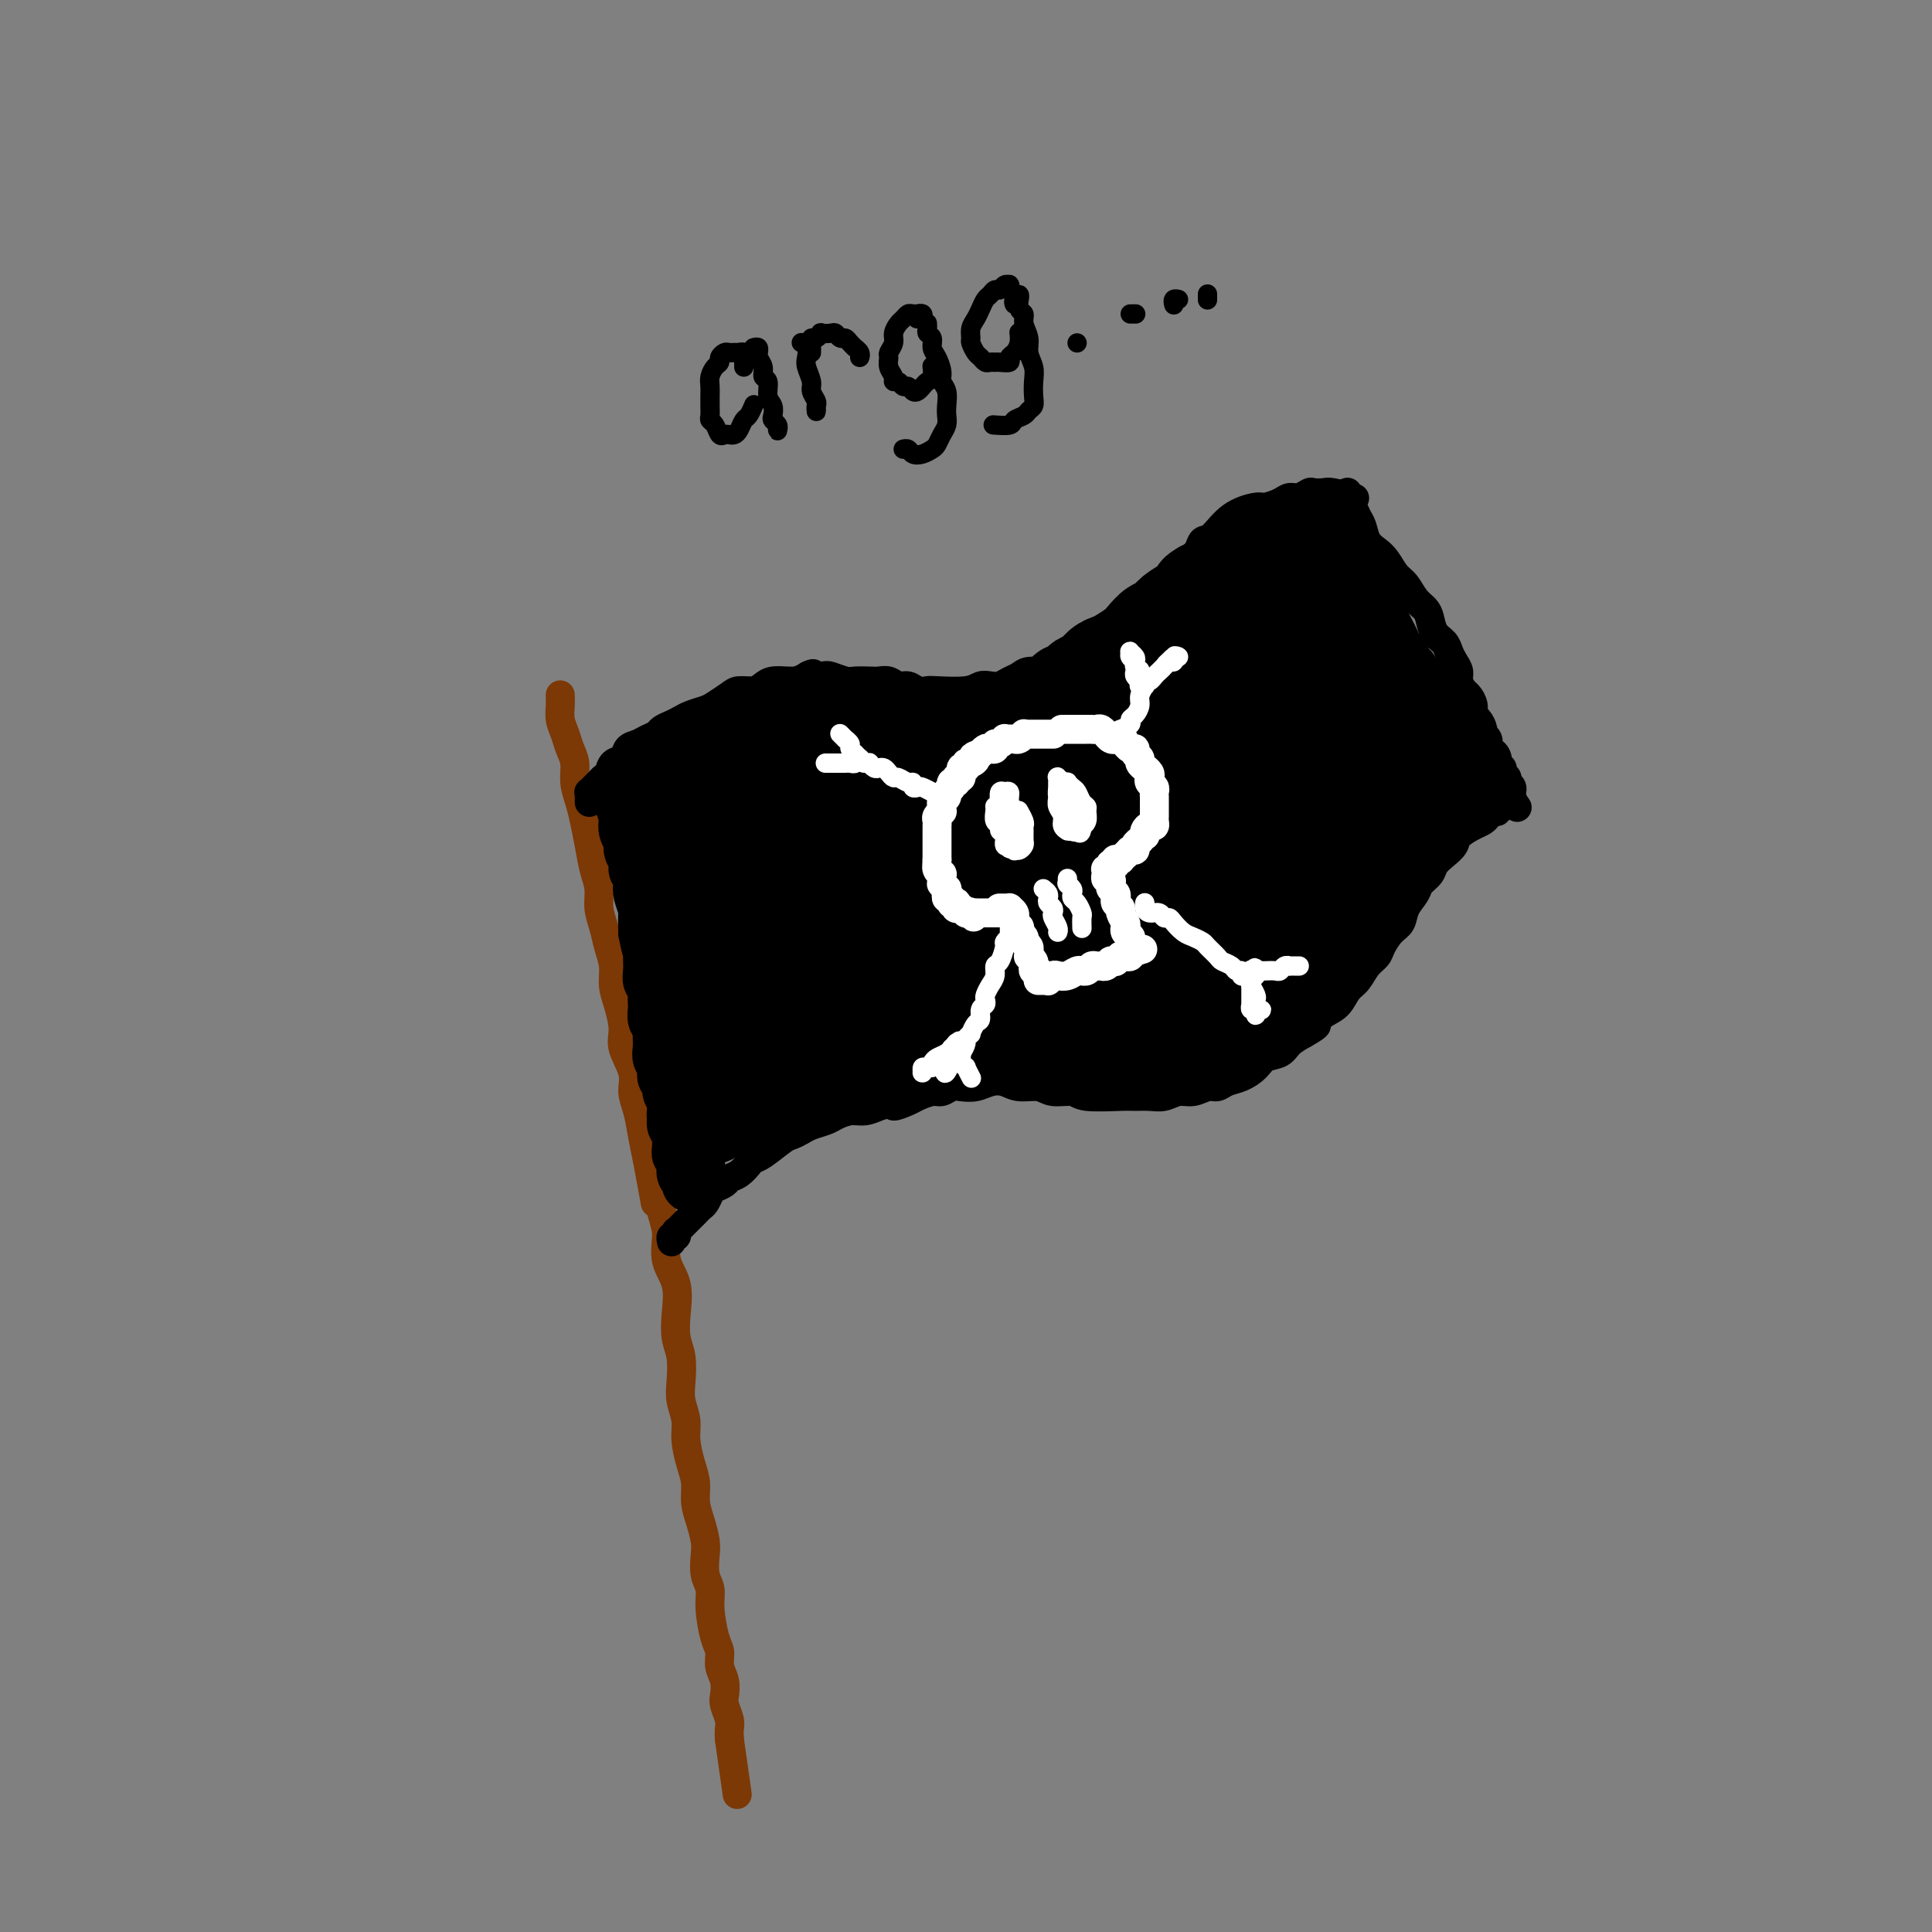 <svg viewBox='0 0 400 400' version='1.1' xmlns='http://www.w3.org/2000/svg' xmlns:xlink='http://www.w3.org/1999/xlink'><rect x="0" y="0" width="400" height="400" fill="#808080" stroke="none"/><g fill='none' stroke='#7C3805' stroke-width='6' stroke-linecap='round' stroke-linejoin='round'><path d='M116,145c-0.000,-0.423 -0.000,-0.847 0,-1c0.000,-0.153 0.000,-0.036 0,0c-0.000,0.036 -0.001,-0.010 0,0c0.001,0.010 0.003,0.074 0,0c-0.003,-0.074 -0.012,-0.288 0,0c0.012,0.288 0.046,1.076 0,2c-0.046,0.924 -0.171,1.982 0,3c0.171,1.018 0.637,1.994 1,3c0.363,1.006 0.622,2.042 1,3c0.378,0.958 0.875,1.837 1,3c0.125,1.163 -0.121,2.611 0,4c0.121,1.389 0.611,2.720 1,4c0.389,1.280 0.678,2.509 1,4c0.322,1.491 0.678,3.245 1,5c0.322,1.755 0.611,3.512 1,5c0.389,1.488 0.879,2.708 1,4c0.121,1.292 -0.126,2.656 0,4c0.126,1.344 0.625,2.668 1,4c0.375,1.332 0.627,2.670 1,4c0.373,1.330 0.868,2.651 1,4c0.132,1.349 -0.101,2.727 0,4c0.101,1.273 0.534,2.440 1,4c0.466,1.560 0.965,3.511 1,5c0.035,1.489 -0.394,2.515 0,4c0.394,1.485 1.611,3.428 2,5c0.389,1.572 -0.050,2.772 0,4c0.050,1.228 0.590,2.485 1,4c0.410,1.515 0.688,3.290 1,5c0.312,1.710 0.656,3.355 1,5'/><path d='M134,240c2.908,15.529 1.179,6.851 1,5c-0.179,-1.851 1.192,3.126 2,6c0.808,2.874 1.053,3.644 1,5c-0.053,1.356 -0.403,3.299 0,5c0.403,1.701 1.558,3.161 2,5c0.442,1.839 0.170,4.056 0,6c-0.170,1.944 -0.238,3.615 0,5c0.238,1.385 0.781,2.483 1,4c0.219,1.517 0.114,3.452 0,5c-0.114,1.548 -0.237,2.710 0,4c0.237,1.290 0.833,2.708 1,4c0.167,1.292 -0.096,2.459 0,4c0.096,1.541 0.551,3.455 1,5c0.449,1.545 0.891,2.719 1,4c0.109,1.281 -0.115,2.668 0,4c0.115,1.332 0.571,2.611 1,4c0.429,1.389 0.832,2.890 1,4c0.168,1.110 0.100,1.831 0,3c-0.100,1.169 -0.233,2.788 0,4c0.233,1.212 0.832,2.018 1,3c0.168,0.982 -0.095,2.138 0,4c0.095,1.862 0.548,4.428 1,6c0.452,1.572 0.905,2.149 1,3c0.095,0.851 -0.167,1.975 0,3c0.167,1.025 0.763,1.951 1,3c0.237,1.049 0.116,2.220 0,3c-0.116,0.780 -0.227,1.168 0,2c0.227,0.832 0.792,2.109 1,3c0.208,0.891 0.059,1.398 0,2c-0.059,0.602 -0.030,1.301 0,2'/><path d='M151,360c2.833,20.000 1.417,10.000 0,0'/></g>
<g fill='none' stroke='#000000' stroke-width='6' stroke-linecap='round' stroke-linejoin='round'><path d='M122,166c0.000,0.111 0.000,0.222 0,0c-0.000,-0.222 -0.001,-0.776 0,-1c0.001,-0.224 0.004,-0.116 0,0c-0.004,0.116 -0.016,0.242 0,0c0.016,-0.242 0.060,-0.852 0,-1c-0.060,-0.148 -0.223,0.167 0,0c0.223,-0.167 0.834,-0.817 1,-1c0.166,-0.183 -0.111,0.102 0,0c0.111,-0.102 0.611,-0.590 1,-1c0.389,-0.410 0.667,-0.744 1,-1c0.333,-0.256 0.722,-0.436 1,-1c0.278,-0.564 0.444,-1.513 1,-2c0.556,-0.487 1.501,-0.512 2,-1c0.499,-0.488 0.553,-1.440 1,-2c0.447,-0.560 1.289,-0.727 2,-1c0.711,-0.273 1.293,-0.650 2,-1c0.707,-0.350 1.539,-0.671 2,-1c0.461,-0.329 0.550,-0.666 1,-1c0.450,-0.334 1.260,-0.666 2,-1c0.740,-0.334 1.410,-0.670 2,-1c0.590,-0.330 1.102,-0.653 2,-1c0.898,-0.347 2.184,-0.719 3,-1c0.816,-0.281 1.163,-0.470 2,-1c0.837,-0.530 2.162,-1.400 3,-2c0.838,-0.600 1.187,-0.931 2,-1c0.813,-0.069 2.091,0.125 3,0c0.909,-0.125 1.450,-0.570 2,-1c0.550,-0.430 1.110,-0.847 2,-1c0.890,-0.153 2.112,-0.044 3,0c0.888,0.044 1.444,0.022 2,0'/><path d='M165,141c5.706,-2.397 2.472,-1.388 2,-1c-0.472,0.388 1.816,0.157 3,0c1.184,-0.157 1.262,-0.238 2,0c0.738,0.238 2.137,0.795 3,1c0.863,0.205 1.190,0.059 2,0c0.810,-0.059 2.104,-0.031 3,0c0.896,0.031 1.395,0.065 2,0c0.605,-0.065 1.318,-0.227 2,0c0.682,0.227 1.334,0.845 2,1c0.666,0.155 1.347,-0.154 2,0c0.653,0.154 1.277,0.770 2,1c0.723,0.230 1.545,0.076 2,0c0.455,-0.076 0.545,-0.072 2,0c1.455,0.072 4.277,0.212 6,0c1.723,-0.212 2.349,-0.778 3,-1c0.651,-0.222 1.328,-0.102 2,0c0.672,0.102 1.338,0.186 2,0c0.662,-0.186 1.318,-0.642 2,-1c0.682,-0.358 1.390,-0.620 2,-1c0.610,-0.380 1.122,-0.879 2,-1c0.878,-0.121 2.122,0.136 3,0c0.878,-0.136 1.390,-0.667 2,-1c0.610,-0.333 1.318,-0.469 2,-1c0.682,-0.531 1.337,-1.456 2,-2c0.663,-0.544 1.333,-0.708 2,-1c0.667,-0.292 1.331,-0.711 2,-1c0.669,-0.289 1.344,-0.449 2,-1c0.656,-0.551 1.292,-1.495 2,-2c0.708,-0.505 1.488,-0.573 2,-1c0.512,-0.427 0.756,-1.214 1,-2'/><path d='M233,127c4.428,-2.484 2.499,-1.193 2,-1c-0.499,0.193 0.434,-0.710 2,-2c1.566,-1.290 3.767,-2.966 5,-4c1.233,-1.034 1.498,-1.426 2,-2c0.502,-0.574 1.241,-1.330 2,-2c0.759,-0.670 1.538,-1.255 2,-2c0.462,-0.745 0.608,-1.649 1,-2c0.392,-0.351 1.029,-0.149 2,-1c0.971,-0.851 2.277,-2.754 4,-4c1.723,-1.246 3.865,-1.835 5,-2c1.135,-0.165 1.264,0.096 2,0c0.736,-0.096 2.080,-0.548 3,-1c0.920,-0.452 1.416,-0.906 2,-1c0.584,-0.094 1.256,0.170 2,0c0.744,-0.170 1.559,-0.774 2,-1c0.441,-0.226 0.508,-0.074 1,0c0.492,0.074 1.410,0.071 2,0c0.590,-0.071 0.851,-0.212 2,0c1.149,0.212 3.185,0.775 4,1c0.815,0.225 0.407,0.113 0,0'/><path d='M139,257c-0.008,-0.033 -0.016,-0.065 0,0c0.016,0.065 0.056,0.229 0,0c-0.056,-0.229 -0.208,-0.849 0,-1c0.208,-0.151 0.777,0.167 1,0c0.223,-0.167 0.101,-0.818 0,-1c-0.101,-0.182 -0.182,0.106 0,0c0.182,-0.106 0.626,-0.606 1,-1c0.374,-0.394 0.677,-0.682 1,-1c0.323,-0.318 0.664,-0.666 1,-1c0.336,-0.334 0.666,-0.653 1,-1c0.334,-0.347 0.671,-0.723 1,-1c0.329,-0.277 0.651,-0.456 1,-1c0.349,-0.544 0.726,-1.454 1,-2c0.274,-0.546 0.444,-0.727 1,-1c0.556,-0.273 1.497,-0.637 2,-1c0.503,-0.363 0.570,-0.725 1,-1c0.430,-0.275 1.225,-0.462 2,-1c0.775,-0.538 1.530,-1.425 2,-2c0.470,-0.575 0.654,-0.836 1,-1c0.346,-0.164 0.854,-0.229 2,-1c1.146,-0.771 2.930,-2.248 4,-3c1.070,-0.752 1.427,-0.779 2,-1c0.573,-0.221 1.364,-0.638 2,-1c0.636,-0.362 1.118,-0.671 2,-1c0.882,-0.329 2.165,-0.679 3,-1c0.835,-0.321 1.224,-0.612 2,-1c0.776,-0.388 1.940,-0.874 3,-1c1.060,-0.126 2.017,0.107 3,0c0.983,-0.107 1.991,-0.553 3,-1'/><path d='M182,229c3.613,-1.034 2.644,-0.118 3,0c0.356,0.118 2.035,-0.560 3,-1c0.965,-0.440 1.216,-0.640 2,-1c0.784,-0.360 2.100,-0.880 3,-1c0.900,-0.120 1.385,0.161 2,0c0.615,-0.161 1.361,-0.762 2,-1c0.639,-0.238 1.170,-0.112 2,0c0.830,0.112 1.959,0.211 3,0c1.041,-0.211 1.996,-0.732 3,-1c1.004,-0.268 2.059,-0.283 3,0c0.941,0.283 1.770,0.864 3,1c1.230,0.136 2.861,-0.174 4,0c1.139,0.174 1.785,0.831 3,1c1.215,0.169 3.000,-0.151 4,0c1.000,0.151 1.215,0.774 3,1c1.785,0.226 5.138,0.057 7,0c1.862,-0.057 2.231,-0.000 3,0c0.769,0.000 1.939,-0.057 3,0c1.061,0.057 2.014,0.226 3,0c0.986,-0.226 2.007,-0.848 3,-1c0.993,-0.152 1.959,0.167 3,0c1.041,-0.167 2.156,-0.821 3,-1c0.844,-0.179 1.418,0.117 2,0c0.582,-0.117 1.171,-0.646 2,-1c0.829,-0.354 1.898,-0.531 3,-1c1.102,-0.469 2.237,-1.228 3,-2c0.763,-0.772 1.153,-1.558 2,-2c0.847,-0.442 2.151,-0.542 3,-1c0.849,-0.458 1.243,-1.274 2,-2c0.757,-0.726 1.879,-1.363 3,-2'/><path d='M270,214c3.932,-2.209 2.261,-1.732 2,-2c-0.261,-0.268 0.888,-1.283 2,-2c1.112,-0.717 2.186,-1.137 3,-2c0.814,-0.863 1.369,-2.170 2,-3c0.631,-0.830 1.338,-1.185 2,-2c0.662,-0.815 1.281,-2.090 2,-3c0.719,-0.910 1.540,-1.454 2,-2c0.460,-0.546 0.561,-1.095 1,-2c0.439,-0.905 1.216,-2.168 2,-3c0.784,-0.832 1.576,-1.234 2,-2c0.424,-0.766 0.480,-1.896 1,-3c0.520,-1.104 1.504,-2.183 2,-3c0.496,-0.817 0.504,-1.374 1,-2c0.496,-0.626 1.479,-1.322 2,-2c0.521,-0.678 0.580,-1.337 1,-2c0.420,-0.663 1.201,-1.329 2,-2c0.799,-0.671 1.614,-1.345 2,-2c0.386,-0.655 0.341,-1.290 1,-2c0.659,-0.710 2.023,-1.496 3,-2c0.977,-0.504 1.567,-0.727 2,-1c0.433,-0.273 0.708,-0.595 1,-1c0.292,-0.405 0.600,-0.892 1,-1c0.400,-0.108 0.892,0.164 1,0c0.108,-0.164 -0.167,-0.762 0,-1c0.167,-0.238 0.777,-0.115 1,0c0.223,0.115 0.060,0.223 0,0c-0.060,-0.223 -0.017,-0.778 0,-1c0.017,-0.222 0.009,-0.111 0,0'/><path d='M279,102c-0.006,-0.087 -0.013,-0.175 0,0c0.013,0.175 0.045,0.612 0,1c-0.045,0.388 -0.168,0.726 0,1c0.168,0.274 0.625,0.482 1,1c0.375,0.518 0.667,1.345 1,2c0.333,0.655 0.708,1.138 1,2c0.292,0.862 0.501,2.103 1,3c0.499,0.897 1.288,1.451 2,2c0.712,0.549 1.346,1.092 2,2c0.654,0.908 1.327,2.182 2,3c0.673,0.818 1.345,1.182 2,2c0.655,0.818 1.292,2.092 2,3c0.708,0.908 1.485,1.451 2,2c0.515,0.549 0.768,1.106 1,2c0.232,0.894 0.444,2.126 1,3c0.556,0.874 1.454,1.389 2,2c0.546,0.611 0.738,1.320 1,2c0.262,0.680 0.595,1.333 1,2c0.405,0.667 0.883,1.347 1,2c0.117,0.653 -0.127,1.278 0,2c0.127,0.722 0.625,1.540 1,2c0.375,0.460 0.626,0.561 1,1c0.374,0.439 0.870,1.217 1,2c0.130,0.783 -0.105,1.571 0,2c0.105,0.429 0.550,0.499 1,1c0.450,0.501 0.904,1.433 1,2c0.096,0.567 -0.166,0.768 0,1c0.166,0.232 0.762,0.495 1,1c0.238,0.505 0.119,1.253 0,2'/><path d='M308,155c1.553,3.603 0.937,1.609 1,1c0.063,-0.609 0.806,0.165 1,1c0.194,0.835 -0.159,1.729 0,2c0.159,0.271 0.831,-0.083 1,0c0.169,0.083 -0.166,0.602 0,1c0.166,0.398 0.833,0.674 1,1c0.167,0.326 -0.165,0.700 0,1c0.165,0.300 0.829,0.525 1,1c0.171,0.475 -0.150,1.199 0,2c0.150,0.801 0.771,1.677 1,2c0.229,0.323 0.065,0.092 0,0c-0.065,-0.092 -0.033,-0.046 0,0'/></g>
<g fill='none' stroke='#000000' stroke-width='12' stroke-linecap='round' stroke-linejoin='round'><path d='M136,166c0.024,0.059 0.049,0.118 0,0c-0.049,-0.118 -0.171,-0.414 0,0c0.171,0.414 0.634,1.539 1,3c0.366,1.461 0.634,3.257 1,5c0.366,1.743 0.831,3.432 1,5c0.169,1.568 0.042,3.015 0,4c-0.042,0.985 0.001,1.510 0,2c-0.001,0.490 -0.047,0.947 0,1c0.047,0.053 0.185,-0.296 0,-1c-0.185,-0.704 -0.695,-1.761 -1,-3c-0.305,-1.239 -0.406,-2.661 -1,-4c-0.594,-1.339 -1.680,-2.597 -2,-4c-0.320,-1.403 0.125,-2.952 0,-4c-0.125,-1.048 -0.819,-1.597 -1,-2c-0.181,-0.403 0.150,-0.661 0,-1c-0.150,-0.339 -0.782,-0.759 -1,-1c-0.218,-0.241 -0.021,-0.304 0,0c0.021,0.304 -0.135,0.974 0,2c0.135,1.026 0.559,2.409 1,4c0.441,1.591 0.899,3.391 1,5c0.101,1.609 -0.153,3.026 0,4c0.153,0.974 0.714,1.506 1,2c0.286,0.494 0.298,0.949 0,1c-0.298,0.051 -0.907,-0.301 -1,-1c-0.093,-0.699 0.329,-1.746 0,-3c-0.329,-1.254 -1.409,-2.714 -2,-4c-0.591,-1.286 -0.695,-2.396 -1,-4c-0.305,-1.604 -0.813,-3.701 -1,-5c-0.187,-1.299 -0.053,-1.800 0,-2c0.053,-0.200 0.027,-0.100 0,0'/><path d='M131,165c-1.467,-3.241 -1.135,-0.842 -1,0c0.135,0.842 0.074,0.129 0,0c-0.074,-0.129 -0.160,0.326 0,1c0.160,0.674 0.564,1.568 1,3c0.436,1.432 0.902,3.402 1,5c0.098,1.598 -0.173,2.823 0,4c0.173,1.177 0.789,2.307 1,3c0.211,0.693 0.018,0.951 0,1c-0.018,0.049 0.139,-0.109 0,-1c-0.139,-0.891 -0.573,-2.515 -1,-4c-0.427,-1.485 -0.846,-2.833 -1,-4c-0.154,-1.167 -0.041,-2.155 0,-3c0.041,-0.845 0.012,-1.547 0,-2c-0.012,-0.453 -0.007,-0.657 0,-1c0.007,-0.343 0.015,-0.826 0,-1c-0.015,-0.174 -0.053,-0.040 0,0c0.053,0.040 0.197,-0.016 0,0c-0.197,0.016 -0.733,0.102 -1,0c-0.267,-0.102 -0.264,-0.392 0,0c0.264,0.392 0.789,1.467 1,2c0.211,0.533 0.109,0.523 0,1c-0.109,0.477 -0.227,1.441 0,2c0.227,0.559 0.797,0.712 1,1c0.203,0.288 0.040,0.710 0,1c-0.040,0.290 0.045,0.448 0,1c-0.045,0.552 -0.218,1.499 0,2c0.218,0.501 0.828,0.558 1,1c0.172,0.442 -0.094,1.269 0,2c0.094,0.731 0.547,1.365 1,2'/><path d='M134,181c0.470,2.644 0.146,1.253 0,1c-0.146,-0.253 -0.115,0.633 0,1c0.115,0.367 0.314,0.215 0,-1c-0.314,-1.215 -1.142,-3.492 -2,-6c-0.858,-2.508 -1.747,-5.245 -2,-7c-0.253,-1.755 0.128,-2.527 0,-3c-0.128,-0.473 -0.766,-0.646 -1,-1c-0.234,-0.354 -0.062,-0.890 0,-1c0.062,-0.110 0.016,0.206 0,0c-0.016,-0.206 -0.001,-0.934 0,-1c0.001,-0.066 -0.014,0.531 0,1c0.014,0.469 0.055,0.811 0,1c-0.055,0.189 -0.207,0.225 0,1c0.207,0.775 0.772,2.291 1,3c0.228,0.709 0.118,0.612 0,1c-0.118,0.388 -0.243,1.260 0,2c0.243,0.740 0.853,1.349 1,2c0.147,0.651 -0.171,1.344 0,2c0.171,0.656 0.829,1.277 1,2c0.171,0.723 -0.147,1.550 0,2c0.147,0.450 0.757,0.524 1,1c0.243,0.476 0.118,1.354 0,2c-0.118,0.646 -0.227,1.060 0,2c0.227,0.940 0.792,2.407 1,3c0.208,0.593 0.059,0.312 0,1c-0.059,0.688 -0.030,2.344 0,4'/><path d='M134,193c1.000,5.209 0.999,3.231 1,3c0.001,-0.231 0.004,1.285 0,2c-0.004,0.715 -0.015,0.628 0,1c0.015,0.372 0.057,1.203 0,2c-0.057,0.797 -0.211,1.560 0,2c0.211,0.440 0.788,0.555 1,1c0.212,0.445 0.061,1.218 0,2c-0.061,0.782 -0.030,1.571 0,2c0.030,0.429 0.061,0.496 0,1c-0.061,0.504 -0.212,1.444 0,2c0.212,0.556 0.789,0.729 1,1c0.211,0.271 0.055,0.640 0,1c-0.055,0.360 -0.011,0.712 0,1c0.011,0.288 -0.011,0.511 0,1c0.011,0.489 0.056,1.244 0,2c-0.056,0.756 -0.212,1.512 0,2c0.212,0.488 0.793,0.707 1,1c0.207,0.293 0.040,0.659 0,1c-0.040,0.341 0.046,0.656 0,1c-0.046,0.344 -0.222,0.718 0,1c0.222,0.282 0.844,0.471 1,1c0.156,0.529 -0.154,1.398 0,2c0.154,0.602 0.773,0.935 1,1c0.227,0.065 0.061,-0.140 0,0c-0.061,0.140 -0.016,0.625 0,1c0.016,0.375 0.004,0.639 0,1c-0.004,0.361 -0.001,0.817 0,1c0.001,0.183 0.001,0.091 0,0'/><path d='M140,230c0.929,5.886 0.253,2.102 0,1c-0.253,-1.102 -0.082,0.478 0,1c0.082,0.522 0.074,-0.015 0,0c-0.074,0.015 -0.216,0.581 0,1c0.216,0.419 0.790,0.691 1,1c0.210,0.309 0.057,0.656 0,1c-0.057,0.344 -0.016,0.684 0,1c0.016,0.316 0.008,0.609 0,1c-0.008,0.391 -0.016,0.879 0,1c0.016,0.121 0.057,-0.126 0,0c-0.057,0.126 -0.211,0.626 0,1c0.211,0.374 0.789,0.621 1,1c0.211,0.379 0.056,0.889 0,1c-0.056,0.111 -0.011,-0.177 0,0c0.011,0.177 -0.011,0.818 0,1c0.011,0.182 0.056,-0.096 0,0c-0.056,0.096 -0.211,0.565 0,1c0.211,0.435 0.789,0.834 1,1c0.211,0.166 0.057,0.098 0,0c-0.057,-0.098 -0.015,-0.226 0,0c0.015,0.226 0.004,0.808 0,1c-0.004,0.192 -0.002,-0.004 0,0c0.002,0.004 0.004,0.209 0,0c-0.004,-0.209 -0.015,-0.832 0,-1c0.015,-0.168 0.056,0.120 0,0c-0.056,-0.120 -0.207,-0.648 0,-1c0.207,-0.352 0.774,-0.529 1,-1c0.226,-0.471 0.113,-1.235 0,-2'/><path d='M144,240c0.316,-1.608 0.605,-3.128 1,-4c0.395,-0.872 0.894,-1.096 1,-2c0.106,-0.904 -0.182,-2.487 0,-4c0.182,-1.513 0.833,-2.954 1,-5c0.167,-2.046 -0.150,-4.696 0,-7c0.150,-2.304 0.769,-4.261 1,-7c0.231,-2.739 0.076,-6.258 0,-9c-0.076,-2.742 -0.073,-4.705 0,-7c0.073,-2.295 0.217,-4.921 0,-7c-0.217,-2.079 -0.794,-3.611 -1,-5c-0.206,-1.389 -0.040,-2.634 0,-4c0.040,-1.366 -0.046,-2.854 0,-4c0.046,-1.146 0.224,-1.952 0,-3c-0.224,-1.048 -0.849,-2.339 -1,-3c-0.151,-0.661 0.171,-0.692 0,-2c-0.171,-1.308 -0.834,-3.894 -1,-5c-0.166,-1.106 0.165,-0.731 0,-1c-0.165,-0.269 -0.828,-1.182 -1,-2c-0.172,-0.818 0.146,-1.543 0,-2c-0.146,-0.457 -0.756,-0.648 -1,-1c-0.244,-0.352 -0.122,-0.866 0,-1c0.122,-0.134 0.244,0.112 0,0c-0.244,-0.112 -0.853,-0.581 -1,-1c-0.147,-0.419 0.167,-0.786 0,-1c-0.167,-0.214 -0.815,-0.273 -1,0c-0.185,0.273 0.095,0.877 0,2c-0.095,1.123 -0.564,2.764 -1,4c-0.436,1.236 -0.839,2.067 -1,3c-0.161,0.933 -0.081,1.966 0,3'/><path d='M139,165c-0.856,2.767 -1.496,3.683 -2,4c-0.504,0.317 -0.871,0.033 -1,0c-0.129,-0.033 -0.021,0.183 0,0c0.021,-0.183 -0.046,-0.766 0,-1c0.046,-0.234 0.205,-0.119 0,0c-0.205,0.119 -0.773,0.243 -1,0c-0.227,-0.243 -0.113,-0.853 0,-1c0.113,-0.147 0.227,0.169 0,0c-0.227,-0.169 -0.793,-0.822 -1,-1c-0.207,-0.178 -0.056,0.121 0,0c0.056,-0.121 0.015,-0.662 0,-1c-0.015,-0.338 -0.004,-0.475 0,-1c0.004,-0.525 0.002,-1.439 0,-2c-0.002,-0.561 -0.004,-0.770 0,-1c0.004,-0.230 0.013,-0.482 1,-1c0.987,-0.518 2.951,-1.302 4,-2c1.049,-0.698 1.183,-1.310 2,-2c0.817,-0.690 2.317,-1.457 3,-2c0.683,-0.543 0.551,-0.862 1,-1c0.449,-0.138 1.481,-0.093 2,0c0.519,0.093 0.524,0.236 1,0c0.476,-0.236 1.422,-0.852 2,-1c0.578,-0.148 0.788,0.170 1,0c0.212,-0.170 0.427,-0.830 1,-1c0.573,-0.170 1.504,0.150 2,0c0.496,-0.150 0.557,-0.771 1,-1c0.443,-0.229 1.270,-0.065 2,0c0.730,0.065 1.365,0.033 2,0'/><path d='M159,150c4.043,-1.718 1.651,-0.513 1,0c-0.651,0.513 0.440,0.334 1,0c0.560,-0.334 0.588,-0.821 1,-1c0.412,-0.179 1.209,-0.048 2,0c0.791,0.048 1.578,0.013 2,0c0.422,-0.013 0.479,-0.003 1,0c0.521,0.003 1.506,0.001 2,0c0.494,-0.001 0.498,-0.000 1,0c0.502,0.000 1.504,0.000 2,0c0.496,-0.000 0.488,0.000 1,0c0.512,-0.000 1.544,-0.001 2,0c0.456,0.001 0.335,0.003 1,0c0.665,-0.003 2.117,-0.012 3,0c0.883,0.012 1.196,0.046 2,0c0.804,-0.046 2.098,-0.170 3,0c0.902,0.170 1.411,0.634 2,1c0.589,0.366 1.256,0.634 2,1c0.744,0.366 1.564,0.830 2,1c0.436,0.170 0.488,0.046 1,0c0.512,-0.046 1.485,-0.012 2,0c0.515,0.012 0.571,0.003 1,0c0.429,-0.003 1.232,-0.001 2,0c0.768,0.001 1.500,0.000 2,0c0.500,-0.000 0.768,-0.000 1,0c0.232,0.000 0.430,0.000 1,0c0.570,-0.000 1.514,-0.000 2,0c0.486,0.000 0.516,0.000 1,0c0.484,-0.000 1.424,-0.000 2,0c0.576,0.000 0.788,0.000 1,0'/><path d='M206,152c7.390,0.088 2.365,-0.693 1,-1c-1.365,-0.307 0.928,-0.139 2,0c1.072,0.139 0.921,0.249 1,0c0.079,-0.249 0.387,-0.855 1,-1c0.613,-0.145 1.530,0.173 2,0c0.470,-0.173 0.492,-0.835 1,-1c0.508,-0.165 1.502,0.167 2,0c0.498,-0.167 0.499,-0.832 1,-1c0.501,-0.168 1.500,0.162 2,0c0.500,-0.162 0.501,-0.818 1,-1c0.499,-0.182 1.496,0.108 2,0c0.504,-0.108 0.513,-0.613 1,-1c0.487,-0.387 1.450,-0.657 2,-1c0.550,-0.343 0.685,-0.761 1,-1c0.315,-0.239 0.809,-0.301 2,-1c1.191,-0.699 3.079,-2.037 4,-3c0.921,-0.963 0.877,-1.552 1,-2c0.123,-0.448 0.414,-0.754 1,-1c0.586,-0.246 1.466,-0.433 2,-1c0.534,-0.567 0.721,-1.514 1,-2c0.279,-0.486 0.651,-0.512 1,-1c0.349,-0.488 0.675,-1.439 1,-2c0.325,-0.561 0.649,-0.731 1,-1c0.351,-0.269 0.728,-0.635 1,-1c0.272,-0.365 0.440,-0.728 1,-1c0.560,-0.272 1.512,-0.451 2,-1c0.488,-0.549 0.512,-1.467 1,-2c0.488,-0.533 1.439,-0.682 2,-1c0.561,-0.318 0.732,-0.805 1,-1c0.268,-0.195 0.634,-0.097 1,0'/><path d='M249,123c3.427,-3.273 1.496,-1.455 1,-1c-0.496,0.455 0.443,-0.452 1,-1c0.557,-0.548 0.730,-0.738 1,-1c0.270,-0.262 0.636,-0.596 1,-1c0.364,-0.404 0.727,-0.878 1,-1c0.273,-0.122 0.454,0.107 1,0c0.546,-0.107 1.455,-0.549 2,-1c0.545,-0.451 0.727,-0.909 1,-1c0.273,-0.091 0.636,0.187 1,0c0.364,-0.187 0.727,-0.837 1,-1c0.273,-0.163 0.454,0.163 1,0c0.546,-0.163 1.456,-0.814 2,-1c0.544,-0.186 0.723,0.095 1,0c0.277,-0.095 0.653,-0.564 1,-1c0.347,-0.436 0.667,-0.839 1,-1c0.333,-0.161 0.680,-0.081 1,0c0.320,0.081 0.612,0.161 1,0c0.388,-0.161 0.874,-0.565 1,-1c0.126,-0.435 -0.106,-0.901 0,-1c0.106,-0.099 0.549,0.170 1,0c0.451,-0.170 0.909,-0.778 1,-1c0.091,-0.222 -0.187,-0.060 0,0c0.187,0.060 0.838,0.016 1,0c0.162,-0.016 -0.167,-0.003 0,0c0.167,0.003 0.829,-0.002 1,0c0.171,0.002 -0.150,0.011 0,0c0.150,-0.011 0.771,-0.041 1,0c0.229,0.041 0.065,0.155 0,0c-0.065,-0.155 -0.033,-0.577 0,-1'/><path d='M274,108c4.049,-2.320 1.672,-0.618 1,0c-0.672,0.618 0.360,0.154 1,0c0.640,-0.154 0.888,0.002 1,0c0.112,-0.002 0.086,-0.162 0,0c-0.086,0.162 -0.234,0.644 0,1c0.234,0.356 0.850,0.585 1,1c0.150,0.415 -0.167,1.017 0,2c0.167,0.983 0.818,2.346 1,3c0.182,0.654 -0.106,0.599 0,1c0.106,0.401 0.606,1.259 1,2c0.394,0.741 0.682,1.365 1,2c0.318,0.635 0.666,1.280 1,2c0.334,0.720 0.653,1.515 1,2c0.347,0.485 0.723,0.659 1,1c0.277,0.341 0.455,0.850 1,2c0.545,1.150 1.455,2.942 2,4c0.545,1.058 0.723,1.382 1,2c0.277,0.618 0.651,1.532 1,2c0.349,0.468 0.671,0.492 1,1c0.329,0.508 0.666,1.502 1,2c0.334,0.498 0.667,0.500 1,1c0.333,0.500 0.668,1.496 1,2c0.332,0.504 0.663,0.515 1,1c0.337,0.485 0.682,1.443 1,2c0.318,0.557 0.610,0.712 1,1c0.390,0.288 0.878,0.710 1,1c0.122,0.290 -0.122,0.449 0,1c0.122,0.551 0.610,1.495 1,2c0.390,0.505 0.683,0.573 1,1c0.317,0.427 0.659,1.214 1,2'/><path d='M300,152c3.968,7.166 2.387,3.082 2,2c-0.387,-1.082 0.418,0.838 1,2c0.582,1.162 0.941,1.565 1,2c0.059,0.435 -0.180,0.901 0,1c0.180,0.099 0.780,-0.170 1,0c0.220,0.170 0.059,0.778 0,1c-0.059,0.222 -0.016,0.059 0,0c0.016,-0.059 0.004,-0.012 0,0c-0.004,0.012 -0.001,-0.011 0,0c0.001,0.011 0.000,0.056 0,0c-0.000,-0.056 -0.000,-0.212 0,0c0.000,0.212 0.000,0.793 0,1c-0.000,0.207 -0.000,0.042 0,0c0.000,-0.042 0.000,0.040 0,0c-0.000,-0.040 -0.000,-0.203 0,0c0.000,0.203 0.001,0.773 0,1c-0.001,0.227 -0.004,0.112 0,0c0.004,-0.112 0.016,-0.223 0,0c-0.016,0.223 -0.060,0.778 0,1c0.060,0.222 0.223,0.111 0,0c-0.223,-0.111 -0.832,-0.223 -1,0c-0.168,0.223 0.106,0.781 0,1c-0.106,0.219 -0.591,0.100 -1,0c-0.409,-0.100 -0.743,-0.182 -1,0c-0.257,0.182 -0.436,0.626 -1,1c-0.564,0.374 -1.512,0.678 -2,1c-0.488,0.322 -0.516,0.664 -1,1c-0.484,0.336 -1.424,0.668 -2,1c-0.576,0.332 -0.788,0.666 -1,1'/><path d='M295,169c-1.952,1.416 -1.832,0.956 -2,1c-0.168,0.044 -0.622,0.593 -1,1c-0.378,0.407 -0.679,0.671 -1,1c-0.321,0.329 -0.663,0.722 -1,1c-0.337,0.278 -0.668,0.442 -1,1c-0.332,0.558 -0.667,1.511 -1,2c-0.333,0.489 -0.666,0.512 -1,1c-0.334,0.488 -0.668,1.439 -1,2c-0.332,0.561 -0.663,0.732 -1,1c-0.337,0.268 -0.682,0.634 -1,1c-0.318,0.366 -0.610,0.732 -1,1c-0.390,0.268 -0.878,0.439 -1,1c-0.122,0.561 0.121,1.513 0,2c-0.121,0.487 -0.605,0.511 -1,1c-0.395,0.489 -0.701,1.444 -1,2c-0.299,0.556 -0.592,0.712 -1,1c-0.408,0.288 -0.932,0.707 -1,1c-0.068,0.293 0.318,0.460 0,1c-0.318,0.540 -1.342,1.454 -2,2c-0.658,0.546 -0.949,0.725 -1,1c-0.051,0.275 0.140,0.647 0,1c-0.140,0.353 -0.611,0.686 -1,1c-0.389,0.314 -0.695,0.609 -1,1c-0.305,0.391 -0.607,0.878 -1,1c-0.393,0.122 -0.875,-0.122 -1,0c-0.125,0.122 0.107,0.610 0,1c-0.107,0.390 -0.555,0.682 -1,1c-0.445,0.318 -0.889,0.663 -1,1c-0.111,0.337 0.111,0.668 0,1c-0.111,0.332 -0.556,0.666 -1,1'/><path d='M268,203c-4.356,5.455 -1.744,2.091 -1,1c0.744,-1.091 -0.378,0.089 -1,1c-0.622,0.911 -0.744,1.554 -1,2c-0.256,0.446 -0.647,0.697 -1,1c-0.353,0.303 -0.668,0.659 -1,1c-0.332,0.341 -0.680,0.669 -1,1c-0.320,0.331 -0.610,0.666 -1,1c-0.390,0.334 -0.878,0.667 -1,1c-0.122,0.333 0.121,0.667 0,1c-0.121,0.333 -0.608,0.667 -1,1c-0.392,0.333 -0.690,0.666 -1,1c-0.310,0.334 -0.632,0.667 -1,1c-0.368,0.333 -0.781,0.664 -1,1c-0.219,0.336 -0.244,0.678 -1,1c-0.756,0.322 -2.243,0.626 -3,1c-0.757,0.374 -0.784,0.818 -1,1c-0.216,0.182 -0.620,0.101 -1,0c-0.380,-0.101 -0.736,-0.223 -1,0c-0.264,0.223 -0.437,0.792 -1,1c-0.563,0.208 -1.517,0.056 -2,0c-0.483,-0.056 -0.495,-0.015 -1,0c-0.505,0.015 -1.501,0.004 -2,0c-0.499,-0.004 -0.500,-0.001 -1,0c-0.500,0.001 -1.500,0.001 -2,0c-0.500,-0.001 -0.501,-0.001 -1,0c-0.499,0.001 -1.496,0.003 -2,0c-0.504,-0.003 -0.517,-0.011 -1,0c-0.483,0.011 -1.438,0.041 -2,0c-0.562,-0.041 -0.732,-0.155 -1,0c-0.268,0.155 -0.634,0.577 -1,1'/><path d='M232,222c-3.831,0.774 -1.408,0.208 -1,0c0.408,-0.208 -1.199,-0.060 -2,0c-0.801,0.060 -0.796,0.030 -1,0c-0.204,-0.030 -0.618,-0.060 -1,0c-0.382,0.060 -0.733,0.208 -1,0c-0.267,-0.208 -0.452,-0.774 -1,-1c-0.548,-0.226 -1.460,-0.112 -2,0c-0.540,0.112 -0.708,0.222 -1,0c-0.292,-0.222 -0.708,-0.776 -1,-1c-0.292,-0.224 -0.461,-0.116 -1,0c-0.539,0.116 -1.448,0.241 -2,0c-0.552,-0.241 -0.749,-0.848 -1,-1c-0.251,-0.152 -0.558,0.152 -1,0c-0.442,-0.152 -1.020,-0.759 -2,-1c-0.980,-0.241 -2.360,-0.117 -3,0c-0.640,0.117 -0.538,0.228 -1,0c-0.462,-0.228 -1.489,-0.793 -2,-1c-0.511,-0.207 -0.508,-0.055 -1,0c-0.492,0.055 -1.479,0.015 -2,0c-0.521,-0.015 -0.576,-0.004 -1,0c-0.424,0.004 -1.217,0.001 -2,0c-0.783,-0.001 -1.557,0.000 -2,0c-0.443,-0.000 -0.556,-0.001 -1,0c-0.444,0.001 -1.221,0.004 -2,0c-0.779,-0.004 -1.560,-0.015 -2,0c-0.440,0.015 -0.538,0.057 -1,0c-0.462,-0.057 -1.289,-0.211 -2,0c-0.711,0.211 -1.307,0.788 -2,1c-0.693,0.212 -1.484,0.061 -2,0c-0.516,-0.061 -0.758,-0.030 -1,0'/><path d='M187,218c-3.671,0.090 -2.348,-0.186 -2,0c0.348,0.186 -0.278,0.834 -1,1c-0.722,0.166 -1.541,-0.149 -2,0c-0.459,0.149 -0.559,0.761 -1,1c-0.441,0.239 -1.221,0.106 -2,0c-0.779,-0.106 -1.555,-0.183 -2,0c-0.445,0.183 -0.560,0.626 -1,1c-0.440,0.374 -1.207,0.678 -2,1c-0.793,0.322 -1.614,0.663 -2,1c-0.386,0.337 -0.337,0.671 -1,1c-0.663,0.329 -2.037,0.652 -3,1c-0.963,0.348 -1.514,0.719 -2,1c-0.486,0.281 -0.908,0.471 -2,1c-1.092,0.529 -2.854,1.399 -4,2c-1.146,0.601 -1.677,0.935 -2,1c-0.323,0.065 -0.439,-0.137 -1,0c-0.561,0.137 -1.569,0.615 -2,1c-0.431,0.385 -0.287,0.677 -1,1c-0.713,0.323 -2.285,0.678 -3,1c-0.715,0.322 -0.574,0.612 -1,1c-0.426,0.388 -1.420,0.874 -2,1c-0.580,0.126 -0.748,-0.109 -1,0c-0.252,0.109 -0.589,0.562 -1,1c-0.411,0.438 -0.895,0.861 -1,1c-0.105,0.139 0.168,-0.007 0,0c-0.168,0.007 -0.777,0.167 -1,0c-0.223,-0.167 -0.060,-0.660 0,-1c0.060,-0.340 0.017,-0.526 0,-1c-0.017,-0.474 -0.009,-1.237 0,-2'/><path d='M144,233c-0.173,-1.057 -0.106,-1.698 0,-4c0.106,-2.302 0.250,-6.264 0,-9c-0.250,-2.736 -0.894,-4.248 -1,-6c-0.106,-1.752 0.325,-3.746 0,-6c-0.325,-2.254 -1.408,-4.768 -2,-7c-0.592,-2.232 -0.695,-4.181 -1,-6c-0.305,-1.819 -0.814,-3.506 -1,-5c-0.186,-1.494 -0.049,-2.793 0,-4c0.049,-1.207 0.010,-2.321 0,-3c-0.010,-0.679 0.008,-0.924 0,-1c-0.008,-0.076 -0.041,0.016 0,0c0.041,-0.016 0.156,-0.141 0,0c-0.156,0.141 -0.581,0.549 0,4c0.581,3.451 2.170,9.946 3,14c0.830,4.054 0.903,5.667 1,7c0.097,1.333 0.219,2.386 0,3c-0.219,0.614 -0.781,0.790 -1,1c-0.219,0.210 -0.097,0.455 0,0c0.097,-0.455 0.170,-1.611 0,-3c-0.170,-1.389 -0.582,-3.011 -1,-5c-0.418,-1.989 -0.843,-4.343 -1,-6c-0.157,-1.657 -0.045,-2.616 0,-3c0.045,-0.384 0.022,-0.192 0,0'/><path d='M177,221c0.115,0.030 0.230,0.061 0,0c-0.230,-0.061 -0.803,-0.213 -1,0c-0.197,0.213 -0.016,0.790 0,1c0.016,0.210 -0.133,0.053 0,0c0.133,-0.053 0.547,-0.000 1,0c0.453,0.000 0.946,-0.052 1,0c0.054,0.052 -0.330,0.207 0,0c0.330,-0.207 1.373,-0.778 2,-1c0.627,-0.222 0.837,-0.097 1,0c0.163,0.097 0.281,0.166 1,0c0.719,-0.166 2.041,-0.565 3,-1c0.959,-0.435 1.556,-0.904 2,-1c0.444,-0.096 0.736,0.182 1,0c0.264,-0.182 0.501,-0.823 1,-1c0.499,-0.177 1.260,0.111 2,0c0.740,-0.111 1.458,-0.622 2,-1c0.542,-0.378 0.909,-0.623 2,-1c1.091,-0.377 2.907,-0.886 4,-1c1.093,-0.114 1.463,0.166 2,0c0.537,-0.166 1.243,-0.777 2,-1c0.757,-0.223 1.567,-0.056 2,0c0.433,0.056 0.489,0.002 1,0c0.511,-0.002 1.477,0.049 2,0c0.523,-0.049 0.604,-0.199 1,0c0.396,0.199 1.107,0.746 2,1c0.893,0.254 1.970,0.215 3,0c1.030,-0.215 2.015,-0.608 3,-1'/><path d='M217,214c6.562,-1.022 2.965,-0.078 2,0c-0.965,0.078 0.700,-0.711 2,-1c1.300,-0.289 2.235,-0.077 3,0c0.765,0.077 1.360,0.020 2,0c0.640,-0.020 1.326,-0.002 2,0c0.674,0.002 1.335,-0.014 2,0c0.665,0.014 1.333,0.056 2,0c0.667,-0.056 1.334,-0.210 2,0c0.666,0.210 1.332,0.785 2,1c0.668,0.215 1.338,0.072 2,0c0.662,-0.072 1.315,-0.072 2,0c0.685,0.072 1.402,0.217 2,0c0.598,-0.217 1.078,-0.794 2,-1c0.922,-0.206 2.288,-0.039 3,0c0.712,0.039 0.772,-0.049 1,0c0.228,0.049 0.623,0.234 1,0c0.377,-0.234 0.735,-0.889 1,-1c0.265,-0.111 0.438,0.321 1,0c0.562,-0.321 1.512,-1.396 2,-2c0.488,-0.604 0.512,-0.739 1,-1c0.488,-0.261 1.439,-0.650 2,-1c0.561,-0.350 0.730,-0.661 1,-1c0.270,-0.339 0.640,-0.706 1,-1c0.360,-0.294 0.711,-0.516 1,-1c0.289,-0.484 0.515,-1.232 1,-2c0.485,-0.768 1.228,-1.557 2,-2c0.772,-0.443 1.571,-0.541 2,-1c0.429,-0.459 0.486,-1.278 1,-2c0.514,-0.722 1.485,-1.348 2,-2c0.515,-0.652 0.576,-1.329 1,-2c0.424,-0.671 1.212,-1.335 2,-2'/><path d='M270,192c3.673,-3.920 2.857,-3.722 3,-4c0.143,-0.278 1.245,-1.034 2,-2c0.755,-0.966 1.162,-2.143 2,-3c0.838,-0.857 2.107,-1.396 3,-2c0.893,-0.604 1.409,-1.275 2,-2c0.591,-0.725 1.258,-1.505 2,-2c0.742,-0.495 1.561,-0.705 2,-1c0.439,-0.295 0.500,-0.676 1,-1c0.500,-0.324 1.439,-0.593 2,-1c0.561,-0.407 0.743,-0.952 1,-1c0.257,-0.048 0.590,0.402 1,1c0.410,0.598 0.896,1.345 1,2c0.104,0.655 -0.175,1.217 -1,2c-0.825,0.783 -2.198,1.785 -3,3c-0.802,1.215 -1.035,2.643 -2,4c-0.965,1.357 -2.663,2.644 -4,4c-1.337,1.356 -2.313,2.782 -3,4c-0.687,1.218 -1.083,2.228 -2,3c-0.917,0.772 -2.354,1.307 -3,2c-0.646,0.693 -0.503,1.544 -1,2c-0.497,0.456 -1.636,0.518 -2,1c-0.364,0.482 0.045,1.384 0,2c-0.045,0.616 -0.546,0.948 -1,1c-0.454,0.052 -0.862,-0.174 -1,0c-0.138,0.174 -0.007,0.748 0,1c0.007,0.252 -0.112,0.181 0,0c0.112,-0.181 0.453,-0.472 1,-1c0.547,-0.528 1.299,-1.294 2,-2c0.701,-0.706 1.350,-1.353 2,-2'/><path d='M274,200c2.061,-1.787 5.215,-4.255 7,-6c1.785,-1.745 2.202,-2.766 3,-4c0.798,-1.234 1.977,-2.681 3,-4c1.023,-1.319 1.891,-2.509 3,-4c1.109,-1.491 2.460,-3.283 3,-4c0.540,-0.717 0.270,-0.358 0,0'/></g>
<g fill='none' stroke='#000000' stroke-width='20' stroke-linecap='round' stroke-linejoin='round'><path d='M170,181c0.190,0.213 0.380,0.425 0,0c-0.380,-0.425 -1.331,-1.488 -2,-2c-0.669,-0.512 -1.055,-0.472 -1,0c0.055,0.472 0.551,1.377 1,3c0.449,1.623 0.850,3.962 1,7c0.150,3.038 0.049,6.773 0,10c-0.049,3.227 -0.047,5.946 0,8c0.047,2.054 0.140,3.445 0,4c-0.140,0.555 -0.514,0.276 -1,0c-0.486,-0.276 -1.086,-0.548 -2,-2c-0.914,-1.452 -2.142,-4.083 -3,-7c-0.858,-2.917 -1.344,-6.118 -2,-10c-0.656,-3.882 -1.481,-8.443 -2,-13c-0.519,-4.557 -0.732,-9.110 -1,-13c-0.268,-3.890 -0.591,-7.116 -1,-9c-0.409,-1.884 -0.904,-2.426 -1,-3c-0.096,-0.574 0.206,-1.181 0,-1c-0.206,0.181 -0.921,1.149 -1,3c-0.079,1.851 0.477,4.583 1,7c0.523,2.417 1.012,4.518 2,11c0.988,6.482 2.476,17.345 3,23c0.524,5.655 0.086,6.103 0,7c-0.086,0.897 0.180,2.245 0,3c-0.180,0.755 -0.808,0.918 -1,1c-0.192,0.082 0.051,0.083 0,-1c-0.051,-1.083 -0.395,-3.249 -1,-6c-0.605,-2.751 -1.471,-6.087 -2,-10c-0.529,-3.913 -0.723,-8.404 -1,-13c-0.277,-4.596 -0.639,-9.298 -1,-14'/><path d='M155,164c-0.866,-7.650 -0.032,-5.275 0,-5c0.032,0.275 -0.738,-1.552 -1,-2c-0.262,-0.448 -0.018,0.481 0,3c0.018,2.519 -0.191,6.628 0,11c0.191,4.372 0.783,9.007 1,14c0.217,4.993 0.058,10.342 0,15c-0.058,4.658 -0.017,8.624 0,12c0.017,3.376 0.008,6.163 0,8c-0.008,1.837 -0.016,2.724 0,3c0.016,0.276 0.057,-0.058 0,0c-0.057,0.058 -0.211,0.509 0,0c0.211,-0.509 0.789,-1.976 1,-3c0.211,-1.024 0.057,-1.604 0,-3c-0.057,-1.396 -0.015,-3.608 0,-6c0.015,-2.392 0.003,-4.963 0,-8c-0.003,-3.037 0.002,-6.542 0,-10c-0.002,-3.458 -0.012,-6.871 0,-10c0.012,-3.129 0.045,-5.974 0,-8c-0.045,-2.026 -0.170,-3.234 0,-4c0.170,-0.766 0.635,-1.092 1,0c0.365,1.092 0.631,3.601 1,7c0.369,3.399 0.841,7.689 1,12c0.159,4.311 0.003,8.645 0,13c-0.003,4.355 0.146,8.732 0,12c-0.146,3.268 -0.587,5.427 -1,7c-0.413,1.573 -0.799,2.560 -1,3c-0.201,0.440 -0.219,0.335 0,0c0.219,-0.335 0.674,-0.898 1,-2c0.326,-1.102 0.522,-2.743 1,-5c0.478,-2.257 1.239,-5.128 2,-8'/><path d='M161,210c0.903,-4.489 1.159,-8.211 2,-13c0.841,-4.789 2.266,-10.645 3,-16c0.734,-5.355 0.775,-10.208 1,-14c0.225,-3.792 0.632,-6.524 1,-9c0.368,-2.476 0.695,-4.695 1,-6c0.305,-1.305 0.586,-1.697 1,-1c0.414,0.697 0.961,2.482 2,5c1.039,2.518 2.569,5.768 4,10c1.431,4.232 2.762,9.445 4,14c1.238,4.555 2.381,8.450 3,12c0.619,3.550 0.712,6.753 1,10c0.288,3.247 0.769,6.539 1,8c0.231,1.461 0.212,1.093 0,1c-0.212,-0.093 -0.617,0.091 -1,-1c-0.383,-1.091 -0.744,-3.455 -1,-6c-0.256,-2.545 -0.409,-5.269 -1,-9c-0.591,-3.731 -1.621,-8.468 -2,-13c-0.379,-4.532 -0.106,-8.859 0,-13c0.106,-4.141 0.046,-8.097 0,-11c-0.046,-2.903 -0.079,-4.754 0,-6c0.079,-1.246 0.269,-1.886 1,-1c0.731,0.886 2.003,3.299 3,7c0.997,3.701 1.717,8.691 3,14c1.283,5.309 3.127,10.937 4,16c0.873,5.063 0.773,9.563 1,13c0.227,3.437 0.779,5.813 1,7c0.221,1.187 0.111,1.184 0,1c-0.111,-0.184 -0.222,-0.550 0,-2c0.222,-1.450 0.778,-3.986 1,-7c0.222,-3.014 0.111,-6.507 0,-10'/><path d='M194,190c-0.076,-5.165 -0.766,-9.079 -1,-13c-0.234,-3.921 -0.013,-7.851 0,-11c0.013,-3.149 -0.183,-5.518 0,-7c0.183,-1.482 0.744,-2.079 1,-2c0.256,0.079 0.206,0.833 1,3c0.794,2.167 2.433,5.747 4,10c1.567,4.253 3.061,9.181 4,14c0.939,4.819 1.324,9.530 2,13c0.676,3.470 1.643,5.698 2,7c0.357,1.302 0.103,1.679 0,2c-0.103,0.321 -0.055,0.587 0,0c0.055,-0.587 0.116,-2.028 0,-4c-0.116,-1.972 -0.409,-4.474 -1,-8c-0.591,-3.526 -1.481,-8.077 -2,-12c-0.519,-3.923 -0.667,-7.220 -1,-11c-0.333,-3.780 -0.851,-8.045 -1,-11c-0.149,-2.955 0.071,-4.601 1,-4c0.929,0.601 2.568,3.448 4,7c1.432,3.552 2.655,7.807 4,12c1.345,4.193 2.810,8.324 4,12c1.190,3.676 2.106,6.898 3,9c0.894,2.102 1.767,3.084 2,4c0.233,0.916 -0.175,1.768 0,2c0.175,0.232 0.933,-0.154 1,-1c0.067,-0.846 -0.556,-2.151 -1,-4c-0.444,-1.849 -0.707,-4.241 -1,-7c-0.293,-2.759 -0.615,-5.884 -1,-9c-0.385,-3.116 -0.835,-6.224 -1,-9c-0.165,-2.776 -0.047,-5.222 0,-7c0.047,-1.778 0.024,-2.889 0,-4'/><path d='M217,161c-0.366,-6.444 0.220,-3.055 1,-1c0.780,2.055 1.754,2.775 3,5c1.246,2.225 2.765,5.954 4,10c1.235,4.046 2.188,8.408 3,12c0.812,3.592 1.483,6.414 2,9c0.517,2.586 0.879,4.938 1,6c0.121,1.062 0.002,0.835 0,1c-0.002,0.165 0.115,0.722 0,0c-0.115,-0.722 -0.462,-2.722 -1,-5c-0.538,-2.278 -1.266,-4.832 -2,-8c-0.734,-3.168 -1.472,-6.950 -2,-11c-0.528,-4.050 -0.845,-8.369 -1,-12c-0.155,-3.631 -0.149,-6.576 0,-9c0.149,-2.424 0.442,-4.328 1,-5c0.558,-0.672 1.383,-0.111 2,0c0.617,0.111 1.027,-0.226 4,7c2.973,7.226 8.510,22.017 11,30c2.490,7.983 1.933,9.160 2,11c0.067,1.840 0.758,4.343 1,6c0.242,1.657 0.034,2.466 0,3c-0.034,0.534 0.107,0.791 0,0c-0.107,-0.791 -0.463,-2.632 -1,-5c-0.537,-2.368 -1.255,-5.264 -2,-9c-0.745,-3.736 -1.517,-8.312 -2,-13c-0.483,-4.688 -0.676,-9.488 -1,-14c-0.324,-4.512 -0.780,-8.737 -1,-12c-0.220,-3.263 -0.203,-5.565 0,-7c0.203,-1.435 0.593,-2.002 1,-2c0.407,0.002 0.831,0.572 2,3c1.169,2.428 3.085,6.714 5,11'/><path d='M247,162c2.221,4.516 3.772,9.806 5,15c1.228,5.194 2.133,10.291 3,14c0.867,3.709 1.695,6.029 2,8c0.305,1.971 0.086,3.592 0,4c-0.086,0.408 -0.040,-0.396 0,-1c0.040,-0.604 0.073,-1.009 0,-3c-0.073,-1.991 -0.252,-5.569 -1,-9c-0.748,-3.431 -2.067,-6.715 -3,-11c-0.933,-4.285 -1.482,-9.570 -2,-14c-0.518,-4.430 -1.006,-8.005 -1,-12c0.006,-3.995 0.506,-8.412 1,-10c0.494,-1.588 0.983,-0.348 2,2c1.017,2.348 2.563,5.804 4,10c1.437,4.196 2.767,9.133 4,14c1.233,4.867 2.370,9.663 3,13c0.630,3.337 0.752,5.213 1,7c0.248,1.787 0.621,3.485 1,4c0.379,0.515 0.762,-0.152 1,-1c0.238,-0.848 0.330,-1.877 0,-4c-0.330,-2.123 -1.083,-5.338 -2,-9c-0.917,-3.662 -1.998,-7.769 -3,-12c-1.002,-4.231 -1.926,-8.584 -3,-13c-1.074,-4.416 -2.300,-8.895 -3,-13c-0.700,-4.105 -0.874,-7.836 -1,-10c-0.126,-2.164 -0.202,-2.762 0,-3c0.202,-0.238 0.683,-0.115 1,0c0.317,0.115 0.470,0.223 3,6c2.530,5.777 7.437,17.222 10,24c2.563,6.778 2.781,8.889 3,11'/><path d='M272,169c3.247,7.823 2.864,6.881 3,7c0.136,0.119 0.791,1.298 1,2c0.209,0.702 -0.029,0.928 0,0c0.029,-0.928 0.323,-3.010 0,-5c-0.323,-1.990 -1.264,-3.888 -2,-7c-0.736,-3.112 -1.265,-7.439 -2,-11c-0.735,-3.561 -1.674,-6.358 -3,-12c-1.326,-5.642 -3.040,-14.130 -3,-19c0.040,-4.870 1.835,-6.123 3,-6c1.165,0.123 1.702,1.621 3,4c1.298,2.379 3.357,5.640 5,10c1.643,4.360 2.871,9.820 4,15c1.129,5.180 2.158,10.081 3,14c0.842,3.919 1.495,6.855 2,9c0.505,2.145 0.862,3.499 1,4c0.138,0.501 0.057,0.149 0,0c-0.057,-0.149 -0.088,-0.095 0,-1c0.088,-0.905 0.296,-2.768 0,-5c-0.296,-2.232 -1.097,-4.833 -2,-8c-0.903,-3.167 -1.907,-6.901 -3,-11c-1.093,-4.099 -2.274,-8.564 -4,-13c-1.726,-4.436 -3.997,-8.844 -5,-12c-1.003,-3.156 -0.737,-5.059 -1,-6c-0.263,-0.941 -1.057,-0.921 -1,-1c0.057,-0.079 0.963,-0.256 2,1c1.037,1.256 2.206,3.945 4,7c1.794,3.055 4.214,6.476 6,10c1.786,3.524 2.939,7.150 4,10c1.061,2.850 2.031,4.925 3,7'/><path d='M290,152c2.955,6.244 1.341,4.854 1,5c-0.341,0.146 0.590,1.829 1,3c0.410,1.171 0.300,1.829 0,2c-0.300,0.171 -0.790,-0.147 -1,0c-0.210,0.147 -0.141,0.758 -1,0c-0.859,-0.758 -2.646,-2.885 -4,-5c-1.354,-2.115 -2.275,-4.218 -3,-6c-0.725,-1.782 -1.256,-3.242 -3,-6c-1.744,-2.758 -4.703,-6.812 -7,-10c-2.297,-3.188 -3.931,-5.510 -5,-7c-1.069,-1.490 -1.571,-2.150 -2,-3c-0.429,-0.850 -0.784,-1.892 -2,-3c-1.216,-1.108 -3.293,-2.283 -4,-3c-0.707,-0.717 -0.045,-0.977 0,-1c0.045,-0.023 -0.528,0.190 -1,0c-0.472,-0.190 -0.845,-0.783 -1,-1c-0.155,-0.217 -0.093,-0.059 0,0c0.093,0.059 0.218,0.019 0,0c-0.218,-0.019 -0.779,-0.016 -1,0c-0.221,0.016 -0.101,0.047 0,0c0.101,-0.047 0.183,-0.171 0,0c-0.183,0.171 -0.629,0.637 -1,1c-0.371,0.363 -0.666,0.622 -1,1c-0.334,0.378 -0.708,0.874 -1,1c-0.292,0.126 -0.502,-0.120 -1,0c-0.498,0.120 -1.285,0.606 -2,1c-0.715,0.394 -1.357,0.697 -2,1'/><path d='M249,122c-1.539,0.903 -0.888,0.661 -1,1c-0.112,0.339 -0.989,1.260 -2,2c-1.011,0.740 -2.157,1.300 -3,2c-0.843,0.700 -1.384,1.539 -2,2c-0.616,0.461 -1.306,0.543 -2,1c-0.694,0.457 -1.393,1.287 -2,2c-0.607,0.713 -1.121,1.308 -2,2c-0.879,0.692 -2.123,1.481 -3,2c-0.877,0.519 -1.386,0.769 -2,1c-0.614,0.231 -1.335,0.444 -2,1c-0.665,0.556 -1.276,1.456 -2,2c-0.724,0.544 -1.560,0.732 -2,1c-0.440,0.268 -0.485,0.617 -1,1c-0.515,0.383 -1.501,0.800 -2,1c-0.499,0.200 -0.512,0.182 -1,1c-0.488,0.818 -1.450,2.472 -2,3c-0.550,0.528 -0.687,-0.070 -1,0c-0.313,0.070 -0.801,0.807 -1,1c-0.199,0.193 -0.110,-0.159 0,0c0.110,0.159 0.242,0.830 0,1c-0.242,0.170 -0.856,-0.162 -1,0c-0.144,0.162 0.184,0.818 0,1c-0.184,0.182 -0.879,-0.110 -1,0c-0.121,0.110 0.333,0.622 0,1c-0.333,0.378 -1.454,0.622 -2,1c-0.546,0.378 -0.516,0.888 -1,1c-0.484,0.112 -1.480,-0.176 -2,0c-0.520,0.176 -0.563,0.817 -1,1c-0.437,0.183 -1.268,-0.090 -2,0c-0.732,0.090 -1.366,0.545 -2,1'/><path d='M204,155c-1.616,0.619 -0.656,0.166 -1,0c-0.344,-0.166 -1.994,-0.044 -3,0c-1.006,0.044 -1.370,0.012 -2,0c-0.630,-0.012 -1.528,-0.004 -2,0c-0.472,0.004 -0.519,0.003 -1,0c-0.481,-0.003 -1.394,-0.007 -2,0c-0.606,0.007 -0.903,0.025 -1,0c-0.097,-0.025 0.007,-0.094 0,0c-0.007,0.094 -0.124,0.351 0,1c0.124,0.649 0.491,1.690 1,2c0.509,0.310 1.162,-0.112 2,0c0.838,0.112 1.861,0.759 3,1c1.139,0.241 2.394,0.078 4,0c1.606,-0.078 3.563,-0.069 5,0c1.437,0.069 2.355,0.199 6,-1c3.645,-1.199 10.019,-3.727 14,-5c3.981,-1.273 5.571,-1.290 8,-2c2.429,-0.710 5.698,-2.112 8,-3c2.302,-0.888 3.638,-1.260 5,-2c1.362,-0.740 2.750,-1.847 4,-3c1.250,-1.153 2.361,-2.351 3,-3c0.639,-0.649 0.805,-0.750 1,-1c0.195,-0.250 0.418,-0.650 0,-1c-0.418,-0.350 -1.478,-0.651 -2,-1c-0.522,-0.349 -0.507,-0.747 -1,-1c-0.493,-0.253 -1.494,-0.361 -2,0c-0.506,0.361 -0.517,1.189 -1,2c-0.483,0.811 -1.438,1.603 -2,3c-0.562,1.397 -0.732,3.399 -1,5c-0.268,1.601 -0.634,2.800 -1,4'/><path d='M246,150c-0.879,2.785 -0.578,2.749 0,3c0.578,0.251 1.433,0.789 2,1c0.567,0.211 0.845,0.095 2,-1c1.155,-1.095 3.187,-3.170 4,-4c0.813,-0.830 0.406,-0.415 0,0'/></g>
<g fill='none' stroke='#FFFFFF' stroke-width='6' stroke-linecap='round' stroke-linejoin='round'><path d='M218,152c-0.002,0.000 -0.004,0.000 0,0c0.004,-0.000 0.015,-0.000 0,0c-0.015,0.000 -0.056,0.000 0,0c0.056,-0.000 0.207,-0.000 0,0c-0.207,0.000 -0.774,0.000 -1,0c-0.226,-0.000 -0.112,-0.000 0,0c0.112,0.000 0.222,0.000 0,0c-0.222,-0.000 -0.777,-0.000 -1,0c-0.223,0.000 -0.115,0.000 0,0c0.115,-0.000 0.238,-0.000 0,0c-0.238,0.000 -0.838,0.000 -1,0c-0.162,-0.000 0.115,-0.001 0,0c-0.115,0.001 -0.622,0.004 -1,0c-0.378,-0.004 -0.627,-0.015 -1,0c-0.373,0.015 -0.870,0.057 -1,0c-0.130,-0.057 0.106,-0.211 0,0c-0.106,0.211 -0.554,0.789 -1,1c-0.446,0.211 -0.889,0.055 -1,0c-0.111,-0.055 0.111,-0.011 0,0c-0.111,0.011 -0.556,-0.012 -1,0c-0.444,0.012 -0.889,0.060 -1,0c-0.111,-0.060 0.111,-0.226 0,0c-0.111,0.226 -0.554,0.844 -1,1c-0.446,0.156 -0.894,-0.151 -1,0c-0.106,0.151 0.129,0.759 0,1c-0.129,0.241 -0.622,0.116 -1,0c-0.378,-0.116 -0.640,-0.224 -1,0c-0.360,0.224 -0.817,0.778 -1,1c-0.183,0.222 -0.091,0.111 0,0'/><path d='M203,156c-2.504,0.780 -1.263,0.729 -1,1c0.263,0.271 -0.450,0.865 -1,1c-0.550,0.135 -0.936,-0.189 -1,0c-0.064,0.189 0.194,0.892 0,1c-0.194,0.108 -0.841,-0.378 -1,0c-0.159,0.378 0.169,1.621 0,2c-0.169,0.379 -0.834,-0.106 -1,0c-0.166,0.106 0.167,0.802 0,1c-0.167,0.198 -0.833,-0.102 -1,0c-0.167,0.102 0.166,0.604 0,1c-0.166,0.396 -0.829,0.684 -1,1c-0.171,0.316 0.151,0.658 0,1c-0.151,0.342 -0.776,0.683 -1,1c-0.224,0.317 -0.046,0.609 0,1c0.046,0.391 -0.040,0.879 0,1c0.040,0.121 0.207,-0.126 0,0c-0.207,0.126 -0.788,0.625 -1,1c-0.212,0.375 -0.057,0.626 0,1c0.057,0.374 0.015,0.870 0,1c-0.015,0.130 -0.004,-0.106 0,0c0.004,0.106 0.001,0.553 0,1c-0.001,0.447 -0.000,0.894 0,1c0.000,0.106 0.000,-0.130 0,0c-0.000,0.130 -0.000,0.626 0,1c0.000,0.374 0.000,0.625 0,1c-0.000,0.375 -0.000,0.874 0,1c0.000,0.126 0.000,-0.120 0,0c-0.000,0.120 -0.000,0.606 0,1c0.000,0.394 0.000,0.697 0,1'/><path d='M194,178c-0.138,2.040 0.015,1.139 0,1c-0.015,-0.139 -0.200,0.483 0,1c0.200,0.517 0.786,0.927 1,1c0.214,0.073 0.056,-0.192 0,0c-0.056,0.192 -0.011,0.840 0,1c0.011,0.160 -0.011,-0.168 0,0c0.011,0.168 0.055,0.834 0,1c-0.055,0.166 -0.211,-0.167 0,0c0.211,0.167 0.788,0.833 1,1c0.212,0.167 0.061,-0.167 0,0c-0.061,0.167 -0.030,0.833 0,1c0.030,0.167 0.061,-0.165 0,0c-0.061,0.165 -0.214,0.829 0,1c0.214,0.171 0.793,-0.150 1,0c0.207,0.150 0.041,0.771 0,1c-0.041,0.229 0.042,0.065 0,0c-0.042,-0.065 -0.208,-0.032 0,0c0.208,0.032 0.792,0.061 1,0c0.208,-0.061 0.042,-0.213 0,0c-0.042,0.213 0.042,0.789 0,1c-0.042,0.211 -0.208,0.055 0,0c0.208,-0.055 0.792,-0.011 1,0c0.208,0.011 0.041,-0.011 0,0c-0.041,0.011 0.044,0.055 0,0c-0.044,-0.055 -0.218,-0.211 0,0c0.218,0.211 0.828,0.788 1,1c0.172,0.212 -0.094,0.061 0,0c0.094,-0.061 0.547,-0.030 1,0'/><path d='M201,189c1.100,1.702 0.351,0.456 0,0c-0.351,-0.456 -0.306,-0.122 0,0c0.306,0.122 0.871,0.033 1,0c0.129,-0.033 -0.177,-0.009 0,0c0.177,0.009 0.836,0.002 1,0c0.164,-0.002 -0.168,-0.001 0,0c0.168,0.001 0.835,0.000 1,0c0.165,-0.000 -0.173,-0.000 0,0c0.173,0.000 0.855,0.000 1,0c0.145,-0.000 -0.249,-0.000 0,0c0.249,0.000 1.139,0.000 2,0c0.861,-0.000 1.693,-0.000 2,0c0.307,0.000 0.088,0.000 0,0c-0.088,-0.000 -0.044,-0.000 0,0'/><path d='M207,188c0.033,0.000 0.065,0.000 0,0c-0.065,-0.000 -0.229,-0.001 0,0c0.229,0.001 0.850,0.003 1,0c0.150,-0.003 -0.170,-0.011 0,0c0.170,0.011 0.830,0.041 1,0c0.170,-0.041 -0.152,-0.152 0,0c0.152,0.152 0.776,0.566 1,1c0.224,0.434 0.046,0.886 0,1c-0.046,0.114 0.039,-0.110 0,0c-0.039,0.110 -0.203,0.554 0,1c0.203,0.446 0.773,0.894 1,1c0.227,0.106 0.112,-0.130 0,0c-0.112,0.130 -0.222,0.626 0,1c0.222,0.374 0.778,0.625 1,1c0.222,0.375 0.112,0.875 0,1c-0.112,0.125 -0.227,-0.125 0,0c0.227,0.125 0.797,0.625 1,1c0.203,0.375 0.040,0.626 0,1c-0.040,0.374 0.042,0.871 0,1c-0.042,0.129 -0.207,-0.110 0,0c0.207,0.110 0.787,0.569 1,1c0.213,0.431 0.061,0.832 0,1c-0.061,0.168 -0.030,0.101 0,0c0.030,-0.101 0.061,-0.237 0,0c-0.061,0.237 -0.212,0.847 0,1c0.212,0.153 0.788,-0.151 1,0c0.212,0.151 0.061,0.757 0,1c-0.061,0.243 -0.030,0.121 0,0'/><path d='M215,203c-0.006,-0.000 -0.012,-0.000 0,0c0.012,0.000 0.041,0.001 0,0c-0.041,-0.001 -0.151,-0.004 0,0c0.151,0.004 0.565,0.015 1,0c0.435,-0.015 0.893,-0.056 1,0c0.107,0.056 -0.137,0.207 0,0c0.137,-0.207 0.653,-0.773 1,-1c0.347,-0.227 0.523,-0.114 1,0c0.477,0.114 1.255,0.228 2,0c0.745,-0.228 1.456,-0.797 2,-1c0.544,-0.203 0.919,-0.040 1,0c0.081,0.040 -0.133,-0.042 0,0c0.133,0.042 0.613,0.208 1,0c0.387,-0.208 0.682,-0.792 1,-1c0.318,-0.208 0.658,-0.042 1,0c0.342,0.042 0.684,-0.042 1,0c0.316,0.042 0.605,0.208 1,0c0.395,-0.208 0.894,-0.792 1,-1c0.106,-0.208 -0.183,-0.042 0,0c0.183,0.042 0.838,-0.041 1,0c0.162,0.041 -0.168,0.207 0,0c0.168,-0.207 0.834,-0.786 1,-1c0.166,-0.214 -0.167,-0.061 0,0c0.167,0.061 0.833,0.030 1,0c0.167,-0.030 -0.165,-0.061 0,0c0.165,0.061 0.828,0.212 1,0c0.172,-0.212 -0.146,-0.788 0,-1c0.146,-0.212 0.756,-0.061 1,0c0.244,0.061 0.122,0.030 0,0'/><path d='M235,197c3.111,-0.933 0.889,-0.267 0,0c-0.889,0.267 -0.444,0.133 0,0'/><path d='M234,195c0.008,0.120 0.016,0.239 0,0c-0.016,-0.239 -0.056,-0.837 0,-1c0.056,-0.163 0.207,0.107 0,0c-0.207,-0.107 -0.772,-0.592 -1,-1c-0.228,-0.408 -0.117,-0.739 0,-1c0.117,-0.261 0.241,-0.451 0,-1c-0.241,-0.549 -0.848,-1.456 -1,-2c-0.152,-0.544 0.152,-0.723 0,-1c-0.152,-0.277 -0.759,-0.651 -1,-1c-0.241,-0.349 -0.116,-0.672 0,-1c0.116,-0.328 0.224,-0.662 0,-1c-0.224,-0.338 -0.778,-0.682 -1,-1c-0.222,-0.318 -0.112,-0.611 0,-1c0.112,-0.389 0.225,-0.875 0,-1c-0.225,-0.125 -0.789,0.110 -1,0c-0.211,-0.110 -0.071,-0.564 0,-1c0.071,-0.436 0.072,-0.852 0,-1c-0.072,-0.148 -0.216,-0.026 0,0c0.216,0.026 0.794,-0.045 1,0c0.206,0.045 0.041,0.204 0,0c-0.041,-0.204 0.040,-0.773 0,-1c-0.040,-0.227 -0.203,-0.114 0,0c0.203,0.114 0.771,0.228 1,0c0.229,-0.228 0.118,-0.797 0,-1c-0.118,-0.203 -0.241,-0.041 0,0c0.241,0.041 0.848,-0.041 1,0c0.152,0.041 -0.151,0.203 0,0c0.151,-0.203 0.758,-0.772 1,-1c0.242,-0.228 0.121,-0.114 0,0'/><path d='M233,177c0.780,-0.702 0.730,-0.958 1,-1c0.270,-0.042 0.861,0.128 1,0c0.139,-0.128 -0.173,-0.555 0,-1c0.173,-0.445 0.830,-0.906 1,-1c0.170,-0.094 -0.148,0.181 0,0c0.148,-0.181 0.761,-0.818 1,-1c0.239,-0.182 0.102,0.092 0,0c-0.102,-0.092 -0.171,-0.549 0,-1c0.171,-0.451 0.582,-0.894 1,-1c0.418,-0.106 0.844,0.126 1,0c0.156,-0.126 0.042,-0.611 0,-1c-0.042,-0.389 -0.011,-0.682 0,-1c0.011,-0.318 0.003,-0.663 0,-1c-0.003,-0.337 0.000,-0.668 0,-1c-0.000,-0.332 -0.004,-0.666 0,-1c0.004,-0.334 0.015,-0.667 0,-1c-0.015,-0.333 -0.055,-0.666 0,-1c0.055,-0.334 0.207,-0.668 0,-1c-0.207,-0.332 -0.772,-0.663 -1,-1c-0.228,-0.337 -0.118,-0.682 0,-1c0.118,-0.318 0.243,-0.610 0,-1c-0.243,-0.390 -0.854,-0.878 -1,-1c-0.146,-0.122 0.172,0.121 0,0c-0.172,-0.121 -0.833,-0.606 -1,-1c-0.167,-0.394 0.162,-0.698 0,-1c-0.162,-0.302 -0.814,-0.603 -1,-1c-0.186,-0.397 0.094,-0.890 0,-1c-0.094,-0.110 -0.564,0.163 -1,0c-0.436,-0.163 -0.839,-0.761 -1,-1c-0.161,-0.239 -0.081,-0.120 0,0'/><path d='M233,154c-1.091,-2.858 -0.818,-1.502 -1,-1c-0.182,0.502 -0.818,0.150 -1,0c-0.182,-0.150 0.092,-0.096 0,0c-0.092,0.096 -0.549,0.236 -1,0c-0.451,-0.236 -0.895,-0.848 -1,-1c-0.105,-0.152 0.130,0.155 0,0c-0.130,-0.155 -0.627,-0.774 -1,-1c-0.373,-0.226 -0.624,-0.061 -1,0c-0.376,0.061 -0.877,0.016 -1,0c-0.123,-0.016 0.131,-0.004 0,0c-0.131,0.004 -0.648,0.001 -1,0c-0.352,-0.001 -0.538,-0.000 -1,0c-0.462,0.000 -1.201,0.000 -2,0c-0.799,-0.000 -1.657,-0.000 -2,0c-0.343,0.000 -0.172,0.000 0,0'/></g>
<g fill='none' stroke='#FFFFFF' stroke-width='4' stroke-linecap='round' stroke-linejoin='round'><path d='M236,139c-0.000,-0.228 -0.000,-0.456 0,0c0.000,0.456 0.001,1.598 0,2c-0.001,0.402 -0.004,0.066 0,0c0.004,-0.066 0.015,0.137 0,0c-0.015,-0.137 -0.056,-0.614 0,-1c0.056,-0.386 0.207,-0.681 0,-1c-0.207,-0.319 -0.773,-0.661 -1,-1c-0.227,-0.339 -0.114,-0.676 0,-1c0.114,-0.324 0.231,-0.634 0,-1c-0.231,-0.366 -0.809,-0.789 -1,-1c-0.191,-0.211 0.005,-0.211 0,0c-0.005,0.211 -0.212,0.631 0,1c0.212,0.369 0.841,0.686 1,1c0.159,0.314 -0.154,0.625 0,1c0.154,0.375 0.773,0.814 1,1c0.227,0.186 0.062,0.117 0,0c-0.062,-0.117 -0.020,-0.284 0,0c0.020,0.284 0.020,1.019 0,1c-0.020,-0.019 -0.058,-0.790 0,-1c0.058,-0.210 0.212,0.143 0,0c-0.212,-0.143 -0.790,-0.782 -1,-1c-0.210,-0.218 -0.053,-0.016 0,0c0.053,0.016 0.000,-0.153 0,0c-0.000,0.153 0.052,0.629 0,1c-0.052,0.371 -0.210,0.635 0,1c0.210,0.365 0.787,0.829 1,1c0.213,0.171 0.061,0.049 0,0c-0.061,-0.049 -0.030,-0.024 0,0'/><path d='M236,141c0.378,0.773 0.822,0.204 1,0c0.178,-0.204 0.089,-0.044 0,0c-0.089,0.044 -0.178,-0.029 0,0c0.178,0.029 0.625,0.162 1,0c0.375,-0.162 0.679,-0.617 1,-1c0.321,-0.383 0.659,-0.695 1,-1c0.341,-0.305 0.683,-0.604 1,-1c0.317,-0.396 0.607,-0.890 1,-1c0.393,-0.110 0.888,0.165 1,0c0.112,-0.165 -0.159,-0.770 0,-1c0.159,-0.230 0.746,-0.086 1,0c0.254,0.086 0.173,0.114 0,0c-0.173,-0.114 -0.439,-0.370 -1,0c-0.561,0.370 -1.419,1.368 -2,2c-0.581,0.632 -0.886,0.900 -1,1c-0.114,0.100 -0.037,0.034 0,0c0.037,-0.034 0.035,-0.034 0,0c-0.035,0.034 -0.102,0.102 0,0c0.102,-0.102 0.374,-0.374 1,-1c0.626,-0.626 1.608,-1.608 2,-2c0.392,-0.392 0.196,-0.196 0,0'/><path d='M236,142c-0.113,0.000 -0.227,0.000 0,0c0.227,-0.000 0.794,-0.002 1,0c0.206,0.002 0.051,0.006 0,0c-0.051,-0.006 0.001,-0.024 0,0c-0.001,0.024 -0.055,0.090 0,0c0.055,-0.090 0.221,-0.336 0,0c-0.221,0.336 -0.828,1.256 -1,2c-0.172,0.744 0.090,1.313 0,2c-0.090,0.687 -0.532,1.491 -1,2c-0.468,0.509 -0.960,0.724 -1,1c-0.040,0.276 0.374,0.613 0,1c-0.374,0.387 -1.535,0.825 -2,1c-0.465,0.175 -0.232,0.088 0,0'/><path d='M209,192c0.001,-0.122 0.001,-0.244 0,0c-0.001,0.244 -0.004,0.853 0,1c0.004,0.147 0.016,-0.170 0,0c-0.016,0.170 -0.060,0.827 0,1c0.060,0.173 0.222,-0.137 0,0c-0.222,0.137 -0.829,0.722 -1,1c-0.171,0.278 0.095,0.248 0,1c-0.095,0.752 -0.551,2.285 -1,3c-0.449,0.715 -0.891,0.611 -1,1c-0.109,0.389 0.115,1.270 0,2c-0.115,0.730 -0.571,1.308 -1,2c-0.429,0.692 -0.832,1.499 -1,2c-0.168,0.501 -0.100,0.696 0,1c0.100,0.304 0.233,0.716 0,1c-0.233,0.284 -0.832,0.439 -1,1c-0.168,0.561 0.095,1.527 0,2c-0.095,0.473 -0.546,0.455 -1,1c-0.454,0.545 -0.909,1.655 -1,2c-0.091,0.345 0.182,-0.075 0,0c-0.182,0.075 -0.818,0.646 -1,1c-0.182,0.354 0.091,0.491 0,1c-0.091,0.509 -0.546,1.390 -1,2c-0.454,0.610 -0.906,0.948 -1,1c-0.094,0.052 0.171,-0.182 0,0c-0.171,0.182 -0.778,0.781 -1,1c-0.222,0.219 -0.060,0.059 0,0c0.060,-0.059 0.016,-0.016 0,0c-0.016,0.016 -0.005,0.005 0,0c0.005,-0.005 0.002,-0.002 0,0'/><path d='M197,220c-2.083,4.330 -1.290,1.157 -1,0c0.290,-1.157 0.078,-0.296 0,0c-0.078,0.296 -0.021,0.027 0,0c0.021,-0.027 0.006,0.189 0,0c-0.006,-0.189 -0.002,-0.783 0,-1c0.002,-0.217 0.002,-0.058 0,0c-0.002,0.058 -0.004,0.015 0,0c0.004,-0.015 0.016,-0.000 0,0c-0.016,0.000 -0.060,-0.014 0,0c0.060,0.014 0.222,0.055 0,0c-0.222,-0.055 -0.829,-0.207 -1,0c-0.171,0.207 0.095,0.772 0,1c-0.095,0.228 -0.551,0.117 -1,0c-0.449,-0.117 -0.891,-0.242 -1,0c-0.109,0.242 0.114,0.849 0,1c-0.114,0.151 -0.566,-0.155 -1,0c-0.434,0.155 -0.849,0.770 -1,1c-0.151,0.230 -0.038,0.077 0,0c0.038,-0.077 -0.001,-0.076 0,0c0.001,0.076 0.041,0.228 0,0c-0.041,-0.228 -0.162,-0.834 0,-1c0.162,-0.166 0.608,0.109 1,0c0.392,-0.109 0.731,-0.603 1,-1c0.269,-0.397 0.467,-0.698 1,-1c0.533,-0.302 1.401,-0.607 2,-1c0.599,-0.393 0.931,-0.875 1,-1c0.069,-0.125 -0.123,0.107 0,0c0.123,-0.107 0.562,-0.554 1,-1'/><path d='M198,216c1.083,-0.927 0.290,-0.245 0,0c-0.290,0.245 -0.079,0.052 0,0c0.079,-0.052 0.025,0.038 0,0c-0.025,-0.038 -0.021,-0.203 0,0c0.021,0.203 0.058,0.776 0,1c-0.058,0.224 -0.213,0.101 0,0c0.213,-0.101 0.793,-0.180 1,0c0.207,0.180 0.040,0.621 0,1c-0.040,0.379 0.046,0.698 0,1c-0.046,0.302 -0.222,0.589 0,1c0.222,0.411 0.844,0.947 1,1c0.156,0.053 -0.154,-0.378 0,0c0.154,0.378 0.773,1.565 1,2c0.227,0.435 0.061,0.116 0,0c-0.061,-0.116 -0.016,-0.031 0,0c0.016,0.031 0.004,0.008 0,0c-0.004,-0.008 -0.001,-0.002 0,0c0.001,0.002 0.000,0.001 0,0c-0.000,-0.001 -0.000,-0.000 0,0c0.000,0.000 0.000,0.000 0,0'/><path d='M179,158c-0.120,-0.008 -0.239,-0.016 0,0c0.239,0.016 0.838,0.056 1,0c0.162,-0.056 -0.111,-0.209 0,0c0.111,0.209 0.607,0.778 1,1c0.393,0.222 0.682,0.097 1,0c0.318,-0.097 0.666,-0.166 1,0c0.334,0.166 0.654,0.565 1,1c0.346,0.435 0.719,0.905 1,1c0.281,0.095 0.471,-0.184 1,0c0.529,0.184 1.397,0.833 2,1c0.603,0.167 0.939,-0.148 1,0c0.061,0.148 -0.155,0.758 0,1c0.155,0.242 0.681,0.116 1,0c0.319,-0.116 0.432,-0.224 1,0c0.568,0.224 1.591,0.778 2,1c0.409,0.222 0.205,0.111 0,0'/><path d='M237,187c0.016,-0.081 0.032,-0.161 0,0c-0.032,0.161 -0.110,0.565 0,1c0.110,0.435 0.410,0.903 1,1c0.590,0.097 1.471,-0.178 2,0c0.529,0.178 0.708,0.807 1,1c0.292,0.193 0.698,-0.050 1,0c0.302,0.050 0.499,0.394 1,1c0.501,0.606 1.304,1.476 2,2c0.696,0.524 1.285,0.704 2,1c0.715,0.296 1.557,0.709 2,1c0.443,0.291 0.485,0.460 1,1c0.515,0.540 1.501,1.450 2,2c0.499,0.550 0.511,0.740 1,1c0.489,0.260 1.456,0.592 2,1c0.544,0.408 0.667,0.893 1,1c0.333,0.107 0.878,-0.163 1,0c0.122,0.163 -0.177,0.761 0,1c0.177,0.239 0.832,0.120 1,0c0.168,-0.120 -0.151,-0.242 0,0c0.151,0.242 0.773,0.850 1,1c0.227,0.150 0.061,-0.156 0,0c-0.061,0.156 -0.016,0.773 0,1c0.016,0.227 0.005,0.065 0,0c-0.005,-0.065 -0.002,-0.032 0,0'/><path d='M172,158c0.113,0.000 0.225,0.000 0,0c-0.225,-0.000 -0.788,-0.000 -1,0c-0.212,0.000 -0.073,0.000 0,0c0.073,-0.000 0.079,-0.000 0,0c-0.079,0.000 -0.242,0.000 0,0c0.242,-0.000 0.891,-0.000 1,0c0.109,0.000 -0.321,0.001 0,0c0.321,-0.001 1.391,-0.004 2,0c0.609,0.004 0.755,0.015 1,0c0.245,-0.015 0.587,-0.057 1,0c0.413,0.057 0.895,0.211 1,0c0.105,-0.211 -0.168,-0.789 0,-1c0.168,-0.211 0.778,-0.055 1,0c0.222,0.055 0.055,0.011 0,0c-0.055,-0.011 0.000,0.012 0,0c-0.000,-0.012 -0.057,-0.059 0,0c0.057,0.059 0.227,0.223 0,0c-0.227,-0.223 -0.849,-0.834 -1,-1c-0.151,-0.166 0.171,0.114 0,0c-0.171,-0.114 -0.834,-0.623 -1,-1c-0.166,-0.377 0.166,-0.623 0,-1c-0.166,-0.377 -0.829,-0.886 -1,-1c-0.171,-0.114 0.150,0.166 0,0c-0.150,-0.166 -0.772,-0.776 -1,-1c-0.228,-0.224 -0.061,-0.060 0,0c0.061,0.060 0.016,0.016 0,0c-0.016,-0.016 -0.005,-0.005 0,0c0.005,0.005 0.002,0.002 0,0'/><path d='M259,202c-0.000,-0.424 -0.000,-0.847 0,-1c0.000,-0.153 0.000,-0.034 0,0c-0.000,0.034 -0.001,-0.017 0,0c0.001,0.017 0.004,0.102 0,0c-0.004,-0.102 -0.015,-0.392 0,0c0.015,0.392 0.056,1.467 0,2c-0.056,0.533 -0.208,0.525 0,1c0.208,0.475 0.775,1.434 1,2c0.225,0.566 0.109,0.739 0,1c-0.109,0.261 -0.211,0.609 0,1c0.211,0.391 0.736,0.824 1,1c0.264,0.176 0.268,0.096 0,0c-0.268,-0.096 -0.808,-0.207 -1,0c-0.192,0.207 -0.037,0.731 0,1c0.037,0.269 -0.043,0.282 0,0c0.043,-0.282 0.208,-0.859 0,-1c-0.208,-0.141 -0.788,0.154 -1,0c-0.212,-0.154 -0.057,-0.759 0,-1c0.057,-0.241 0.015,-0.120 0,0c-0.015,0.120 -0.004,0.240 0,0c0.004,-0.240 0.001,-0.839 0,-1c-0.001,-0.161 -0.000,0.115 0,0c0.000,-0.115 -0.001,-0.622 0,-1c0.001,-0.378 0.004,-0.626 0,-1c-0.004,-0.374 -0.015,-0.874 0,-1c0.015,-0.126 0.056,0.121 0,0c-0.056,-0.121 -0.207,-0.609 0,-1c0.207,-0.391 0.774,-0.683 1,-1c0.226,-0.317 0.113,-0.658 0,-1'/><path d='M260,201c-0.218,-1.238 -0.262,-0.332 0,0c0.262,0.332 0.830,0.090 1,0c0.170,-0.090 -0.057,-0.028 0,0c0.057,0.028 0.398,0.022 1,0c0.602,-0.022 1.467,-0.058 2,0c0.533,0.058 0.735,0.212 1,0c0.265,-0.212 0.592,-0.789 1,-1c0.408,-0.211 0.898,-0.057 1,0c0.102,0.057 -0.183,0.015 0,0c0.183,-0.015 0.832,-0.004 1,0c0.168,0.004 -0.147,0.001 0,0c0.147,-0.001 0.756,-0.000 1,0c0.244,0.000 0.122,0.000 0,0'/><path d='M216,184c0.415,0.333 0.829,0.667 1,1c0.171,0.333 0.097,0.666 0,1c-0.097,0.334 -0.218,0.671 0,1c0.218,0.329 0.777,0.652 1,1c0.223,0.348 0.112,0.720 0,1c-0.112,0.280 -0.226,0.467 0,1c0.226,0.533 0.792,1.413 1,2c0.208,0.587 0.060,0.882 0,1c-0.060,0.118 -0.030,0.059 0,0'/><path d='M221,182c0.002,-0.112 0.004,-0.223 0,0c-0.004,0.223 -0.015,0.781 0,1c0.015,0.219 0.056,0.101 0,0c-0.056,-0.101 -0.208,-0.183 0,0c0.208,0.183 0.778,0.630 1,1c0.222,0.370 0.098,0.661 0,1c-0.098,0.339 -0.170,0.725 0,1c0.170,0.275 0.581,0.438 1,1c0.419,0.562 0.844,1.522 1,2c0.156,0.478 0.042,0.475 0,1c-0.042,0.525 -0.012,1.579 0,2c0.012,0.421 0.006,0.211 0,0'/><path d='M206,167c-0.009,-0.059 -0.018,-0.118 0,0c0.018,0.118 0.061,0.411 0,1c-0.061,0.589 -0.228,1.472 0,2c0.228,0.528 0.849,0.702 1,1c0.151,0.298 -0.170,0.721 0,1c0.170,0.279 0.829,0.416 1,1c0.171,0.584 -0.147,1.617 0,2c0.147,0.383 0.757,0.118 1,0c0.243,-0.118 0.118,-0.087 0,0c-0.118,0.087 -0.228,0.232 0,0c0.228,-0.232 0.793,-0.839 1,-1c0.207,-0.161 0.055,0.126 0,0c-0.055,-0.126 -0.014,-0.663 0,-1c0.014,-0.337 -0.000,-0.474 0,-1c0.000,-0.526 0.015,-1.441 0,-2c-0.015,-0.559 -0.060,-0.763 0,-1c0.060,-0.237 0.226,-0.508 0,-1c-0.226,-0.492 -0.846,-1.204 -1,-2c-0.154,-0.796 0.156,-1.677 0,-2c-0.156,-0.323 -0.778,-0.088 -1,0c-0.222,0.088 -0.046,0.031 0,0c0.046,-0.031 -0.040,-0.034 0,0c0.040,0.034 0.206,0.106 0,0c-0.206,-0.106 -0.785,-0.390 -1,0c-0.215,0.390 -0.068,1.455 0,2c0.068,0.545 0.057,0.569 0,1c-0.057,0.431 -0.160,1.270 0,2c0.160,0.730 0.581,1.350 1,2c0.419,0.650 0.834,1.328 1,2c0.166,0.672 0.083,1.336 0,2'/><path d='M209,175c0.246,1.640 -0.141,0.240 0,0c0.141,-0.240 0.808,0.680 1,1c0.192,0.320 -0.092,0.041 0,0c0.092,-0.041 0.560,0.158 1,0c0.440,-0.158 0.851,-0.671 1,-1c0.149,-0.329 0.036,-0.474 0,-1c-0.036,-0.526 0.004,-1.434 0,-2c-0.004,-0.566 -0.053,-0.791 0,-1c0.053,-0.209 0.206,-0.402 0,-1c-0.206,-0.598 -0.773,-1.599 -1,-2c-0.227,-0.401 -0.113,-0.200 0,0'/><path d='M219,162c0.000,0.034 0.000,0.068 0,0c-0.000,-0.068 -0.001,-0.236 0,0c0.001,0.236 0.004,0.878 0,1c-0.004,0.122 -0.016,-0.276 0,0c0.016,0.276 0.061,1.227 0,2c-0.061,0.773 -0.228,1.370 0,2c0.228,0.630 0.849,1.294 1,2c0.151,0.706 -0.170,1.453 0,2c0.170,0.547 0.830,0.893 1,1c0.170,0.107 -0.151,-0.027 0,0c0.151,0.027 0.772,0.214 1,0c0.228,-0.214 0.061,-0.830 0,-1c-0.061,-0.170 -0.016,0.106 0,0c0.016,-0.106 0.001,-0.596 0,-1c-0.001,-0.404 0.010,-0.724 0,-1c-0.010,-0.276 -0.040,-0.507 0,-1c0.040,-0.493 0.151,-1.246 0,-2c-0.151,-0.754 -0.562,-1.509 -1,-2c-0.438,-0.491 -0.902,-0.717 -1,-1c-0.098,-0.283 0.170,-0.624 0,-1c-0.170,-0.376 -0.778,-0.788 -1,-1c-0.222,-0.212 -0.057,-0.223 0,0c0.057,0.223 0.005,0.680 0,1c-0.005,0.320 0.036,0.504 0,1c-0.036,0.496 -0.150,1.303 0,2c0.150,0.697 0.565,1.283 1,2c0.435,0.717 0.890,1.563 1,2c0.110,0.437 -0.124,0.464 0,1c0.124,0.536 0.607,1.582 1,2c0.393,0.418 0.697,0.209 1,0'/><path d='M223,172c0.862,1.312 1.016,-0.408 1,-1c-0.016,-0.592 -0.203,-0.055 0,0c0.203,0.055 0.798,-0.370 1,-1c0.202,-0.630 0.013,-1.464 0,-2c-0.013,-0.536 0.150,-0.774 0,-1c-0.150,-0.226 -0.614,-0.439 -1,-1c-0.386,-0.561 -0.696,-1.471 -1,-2c-0.304,-0.529 -0.604,-0.678 -1,-1c-0.396,-0.322 -0.890,-0.818 -1,-1c-0.110,-0.182 0.163,-0.049 0,0c-0.163,0.049 -0.761,0.014 -1,0c-0.239,-0.014 -0.120,-0.007 0,0'/></g>
<g fill='none' stroke='#000000' stroke-width='4' stroke-linecap='round' stroke-linejoin='round'><path d='M154,76c-0.000,-0.414 -0.000,-0.828 0,-1c0.000,-0.172 0.001,-0.102 0,0c-0.001,0.102 -0.004,0.238 0,0c0.004,-0.238 0.016,-0.848 0,-1c-0.016,-0.152 -0.061,0.156 0,0c0.061,-0.156 0.227,-0.774 0,-1c-0.227,-0.226 -0.849,-0.060 -1,0c-0.151,0.060 0.167,0.015 0,0c-0.167,-0.015 -0.819,-0.001 -1,0c-0.181,0.001 0.110,-0.011 0,0c-0.110,0.011 -0.621,0.043 -1,0c-0.379,-0.043 -0.627,-0.163 -1,0c-0.373,0.163 -0.870,0.610 -1,1c-0.130,0.390 0.109,0.723 0,1c-0.109,0.277 -0.565,0.497 -1,1c-0.435,0.503 -0.848,1.290 -1,2c-0.152,0.710 -0.041,1.342 0,2c0.041,0.658 0.014,1.341 0,2c-0.014,0.659 -0.015,1.294 0,2c0.015,0.706 0.045,1.481 0,2c-0.045,0.519 -0.167,0.780 0,1c0.167,0.220 0.622,0.399 1,1c0.378,0.601 0.679,1.623 1,2c0.321,0.377 0.664,0.108 1,0c0.336,-0.108 0.667,-0.055 1,0c0.333,0.055 0.667,0.112 1,0c0.333,-0.112 0.664,-0.395 1,-1c0.336,-0.605 0.678,-1.533 1,-2c0.322,-0.467 0.625,-0.472 1,-1c0.375,-0.528 0.821,-1.579 1,-2c0.179,-0.421 0.089,-0.210 0,0'/><path d='M156,72c0.425,-0.118 0.850,-0.236 1,0c0.150,0.236 0.025,0.827 0,1c-0.025,0.173 0.050,-0.072 0,0c-0.050,0.072 -0.225,0.460 0,1c0.225,0.540 0.848,1.233 1,2c0.152,0.767 -0.169,1.610 0,2c0.169,0.390 0.829,0.328 1,1c0.171,0.672 -0.147,2.078 0,3c0.147,0.922 0.757,1.361 1,2c0.243,0.639 0.118,1.479 0,2c-0.118,0.521 -0.228,0.724 0,1c0.228,0.276 0.793,0.624 1,1c0.207,0.376 0.055,0.781 0,1c-0.055,0.219 -0.015,0.251 0,0c0.015,-0.251 0.004,-0.786 0,-1c-0.004,-0.214 -0.002,-0.107 0,0'/><path d='M166,71c-0.008,-0.005 -0.016,-0.009 0,0c0.016,0.009 0.056,0.032 0,0c-0.056,-0.032 -0.207,-0.118 0,0c0.207,0.118 0.772,0.440 1,1c0.228,0.560 0.117,1.358 0,2c-0.117,0.642 -0.242,1.127 0,2c0.242,0.873 0.849,2.132 1,3c0.151,0.868 -0.156,1.344 0,2c0.156,0.656 0.774,1.493 1,2c0.226,0.507 0.061,0.686 0,1c-0.061,0.314 -0.016,0.765 0,1c0.016,0.235 0.004,0.256 0,0c-0.004,-0.256 -0.001,-0.787 0,-1c0.001,-0.213 0.001,-0.106 0,0'/><path d='M168,73c-0.006,-0.342 -0.011,-0.684 0,-1c0.011,-0.316 0.040,-0.607 0,-1c-0.040,-0.393 -0.147,-0.890 0,-1c0.147,-0.110 0.550,0.166 1,0c0.450,-0.166 0.947,-0.772 1,-1c0.053,-0.228 -0.336,-0.076 0,0c0.336,0.076 1.399,0.076 2,0c0.601,-0.076 0.739,-0.227 1,0c0.261,0.227 0.643,0.830 1,1c0.357,0.170 0.688,-0.095 1,0c0.312,0.095 0.605,0.551 1,1c0.395,0.449 0.890,0.891 1,1c0.110,0.109 -0.166,-0.115 0,0c0.166,0.115 0.776,0.569 1,1c0.224,0.431 0.064,0.837 0,1c-0.064,0.163 -0.032,0.081 0,0'/><path d='M190,66c-0.113,0.001 -0.227,0.001 0,0c0.227,-0.001 0.794,-0.004 1,0c0.206,0.004 0.051,0.015 0,0c-0.051,-0.015 0.001,-0.057 0,0c-0.001,0.057 -0.056,0.212 0,0c0.056,-0.212 0.222,-0.790 0,-1c-0.222,-0.210 -0.833,-0.053 -1,0c-0.167,0.053 0.110,0.002 0,0c-0.110,-0.002 -0.608,0.044 -1,0c-0.392,-0.044 -0.678,-0.178 -1,0c-0.322,0.178 -0.678,0.667 -1,1c-0.322,0.333 -0.608,0.508 -1,1c-0.392,0.492 -0.891,1.300 -1,2c-0.109,0.700 0.171,1.290 0,2c-0.171,0.710 -0.793,1.539 -1,2c-0.207,0.461 -0.000,0.553 0,1c0.000,0.447 -0.207,1.248 0,2c0.207,0.752 0.829,1.454 1,2c0.171,0.546 -0.109,0.934 0,1c0.109,0.066 0.607,-0.192 1,0c0.393,0.192 0.683,0.833 1,1c0.317,0.167 0.662,-0.141 1,0c0.338,0.141 0.669,0.729 1,1c0.331,0.271 0.663,0.223 1,0c0.337,-0.223 0.679,-0.620 1,-1c0.321,-0.380 0.622,-0.741 1,-1c0.378,-0.259 0.832,-0.416 1,-1c0.168,-0.584 0.048,-1.595 0,-2c-0.048,-0.405 -0.024,-0.202 0,0'/><path d='M192,67c-0.009,-0.087 -0.017,-0.175 0,0c0.017,0.175 0.060,0.612 0,1c-0.060,0.388 -0.222,0.726 0,1c0.222,0.274 0.829,0.482 1,1c0.171,0.518 -0.094,1.345 0,2c0.094,0.655 0.547,1.138 1,2c0.453,0.862 0.906,2.104 1,3c0.094,0.896 -0.170,1.447 0,2c0.170,0.553 0.775,1.106 1,2c0.225,0.894 0.071,2.127 0,3c-0.071,0.873 -0.060,1.385 0,2c0.060,0.615 0.168,1.331 0,2c-0.168,0.669 -0.612,1.291 -1,2c-0.388,0.709 -0.720,1.507 -1,2c-0.280,0.493 -0.510,0.682 -1,1c-0.490,0.318 -1.242,0.765 -2,1c-0.758,0.235 -1.523,0.259 -2,0c-0.477,-0.259 -0.667,-0.800 -1,-1c-0.333,-0.200 -0.809,-0.057 -1,0c-0.191,0.057 -0.095,0.029 0,0'/><path d='M209,60c0.000,-0.030 0.001,-0.060 0,0c-0.001,0.060 -0.003,0.211 0,0c0.003,-0.211 0.012,-0.785 0,-1c-0.012,-0.215 -0.045,-0.073 0,0c0.045,0.073 0.167,0.075 0,0c-0.167,-0.075 -0.622,-0.228 -1,0c-0.378,0.228 -0.679,0.838 -1,1c-0.321,0.162 -0.663,-0.122 -1,0c-0.337,0.122 -0.668,0.651 -1,1c-0.332,0.349 -0.663,0.517 -1,1c-0.337,0.483 -0.680,1.280 -1,2c-0.320,0.720 -0.619,1.363 -1,2c-0.381,0.637 -0.845,1.270 -1,2c-0.155,0.730 0.000,1.558 0,2c-0.000,0.442 -0.155,0.497 0,1c0.155,0.503 0.619,1.455 1,2c0.381,0.545 0.678,0.682 1,1c0.322,0.318 0.668,0.818 1,1c0.332,0.182 0.648,0.046 1,0c0.352,-0.046 0.738,-0.000 1,0c0.262,0.000 0.400,-0.044 1,0c0.600,0.044 1.663,0.176 2,0c0.337,-0.176 -0.053,-0.660 0,-1c0.053,-0.340 0.550,-0.534 1,-1c0.450,-0.466 0.852,-1.202 1,-2c0.148,-0.798 0.042,-1.656 0,-2c-0.042,-0.344 -0.021,-0.172 0,0'/><path d='M210,63c-0.114,-0.275 -0.228,-0.550 0,-1c0.228,-0.450 0.797,-1.075 1,-1c0.203,0.075 0.039,0.848 0,1c-0.039,0.152 0.046,-0.318 0,0c-0.046,0.318 -0.224,1.425 0,2c0.224,0.575 0.848,0.618 1,1c0.152,0.382 -0.170,1.102 0,2c0.170,0.898 0.830,1.973 1,3c0.170,1.027 -0.150,2.005 0,3c0.150,0.995 0.769,2.007 1,3c0.231,0.993 0.074,1.968 0,3c-0.074,1.032 -0.066,2.122 0,3c0.066,0.878 0.189,1.546 0,2c-0.189,0.454 -0.689,0.696 -1,1c-0.311,0.304 -0.434,0.670 -1,1c-0.566,0.330 -1.574,0.625 -2,1c-0.426,0.375 -0.268,0.832 -1,1c-0.732,0.168 -2.352,0.048 -3,0c-0.648,-0.048 -0.324,-0.024 0,0'/><path d='M223,71c0.000,0.000 0.000,0.000 0,0c0.000,0.000 0.000,0.000 0,0c-0.000,0.000 -0.000,0.000 0,0c0.000,-0.000 0.000,0.000 0,0c-0.000,0.000 0.000,0.000 0,0'/><path d='M235,65c-0.038,0.000 -0.077,0.000 0,0c0.077,0.000 0.268,0.000 0,0c-0.268,0.000 -0.995,0.000 -1,0c-0.005,0.000 0.713,0.000 1,0c0.287,0.000 0.144,0.000 0,0'/><path d='M243,63c0.030,0.113 0.060,0.226 0,0c-0.060,-0.226 -0.208,-0.792 0,-1c0.208,-0.208 0.774,-0.060 1,0c0.226,0.060 0.113,0.030 0,0'/><path d='M250,61c0.000,-0.113 0.000,-0.226 0,0c0.000,0.226 -0.000,0.792 0,1c0.000,0.208 0.000,0.060 0,0c-0.000,-0.060 0.000,-0.030 0,0'/></g>
</svg>